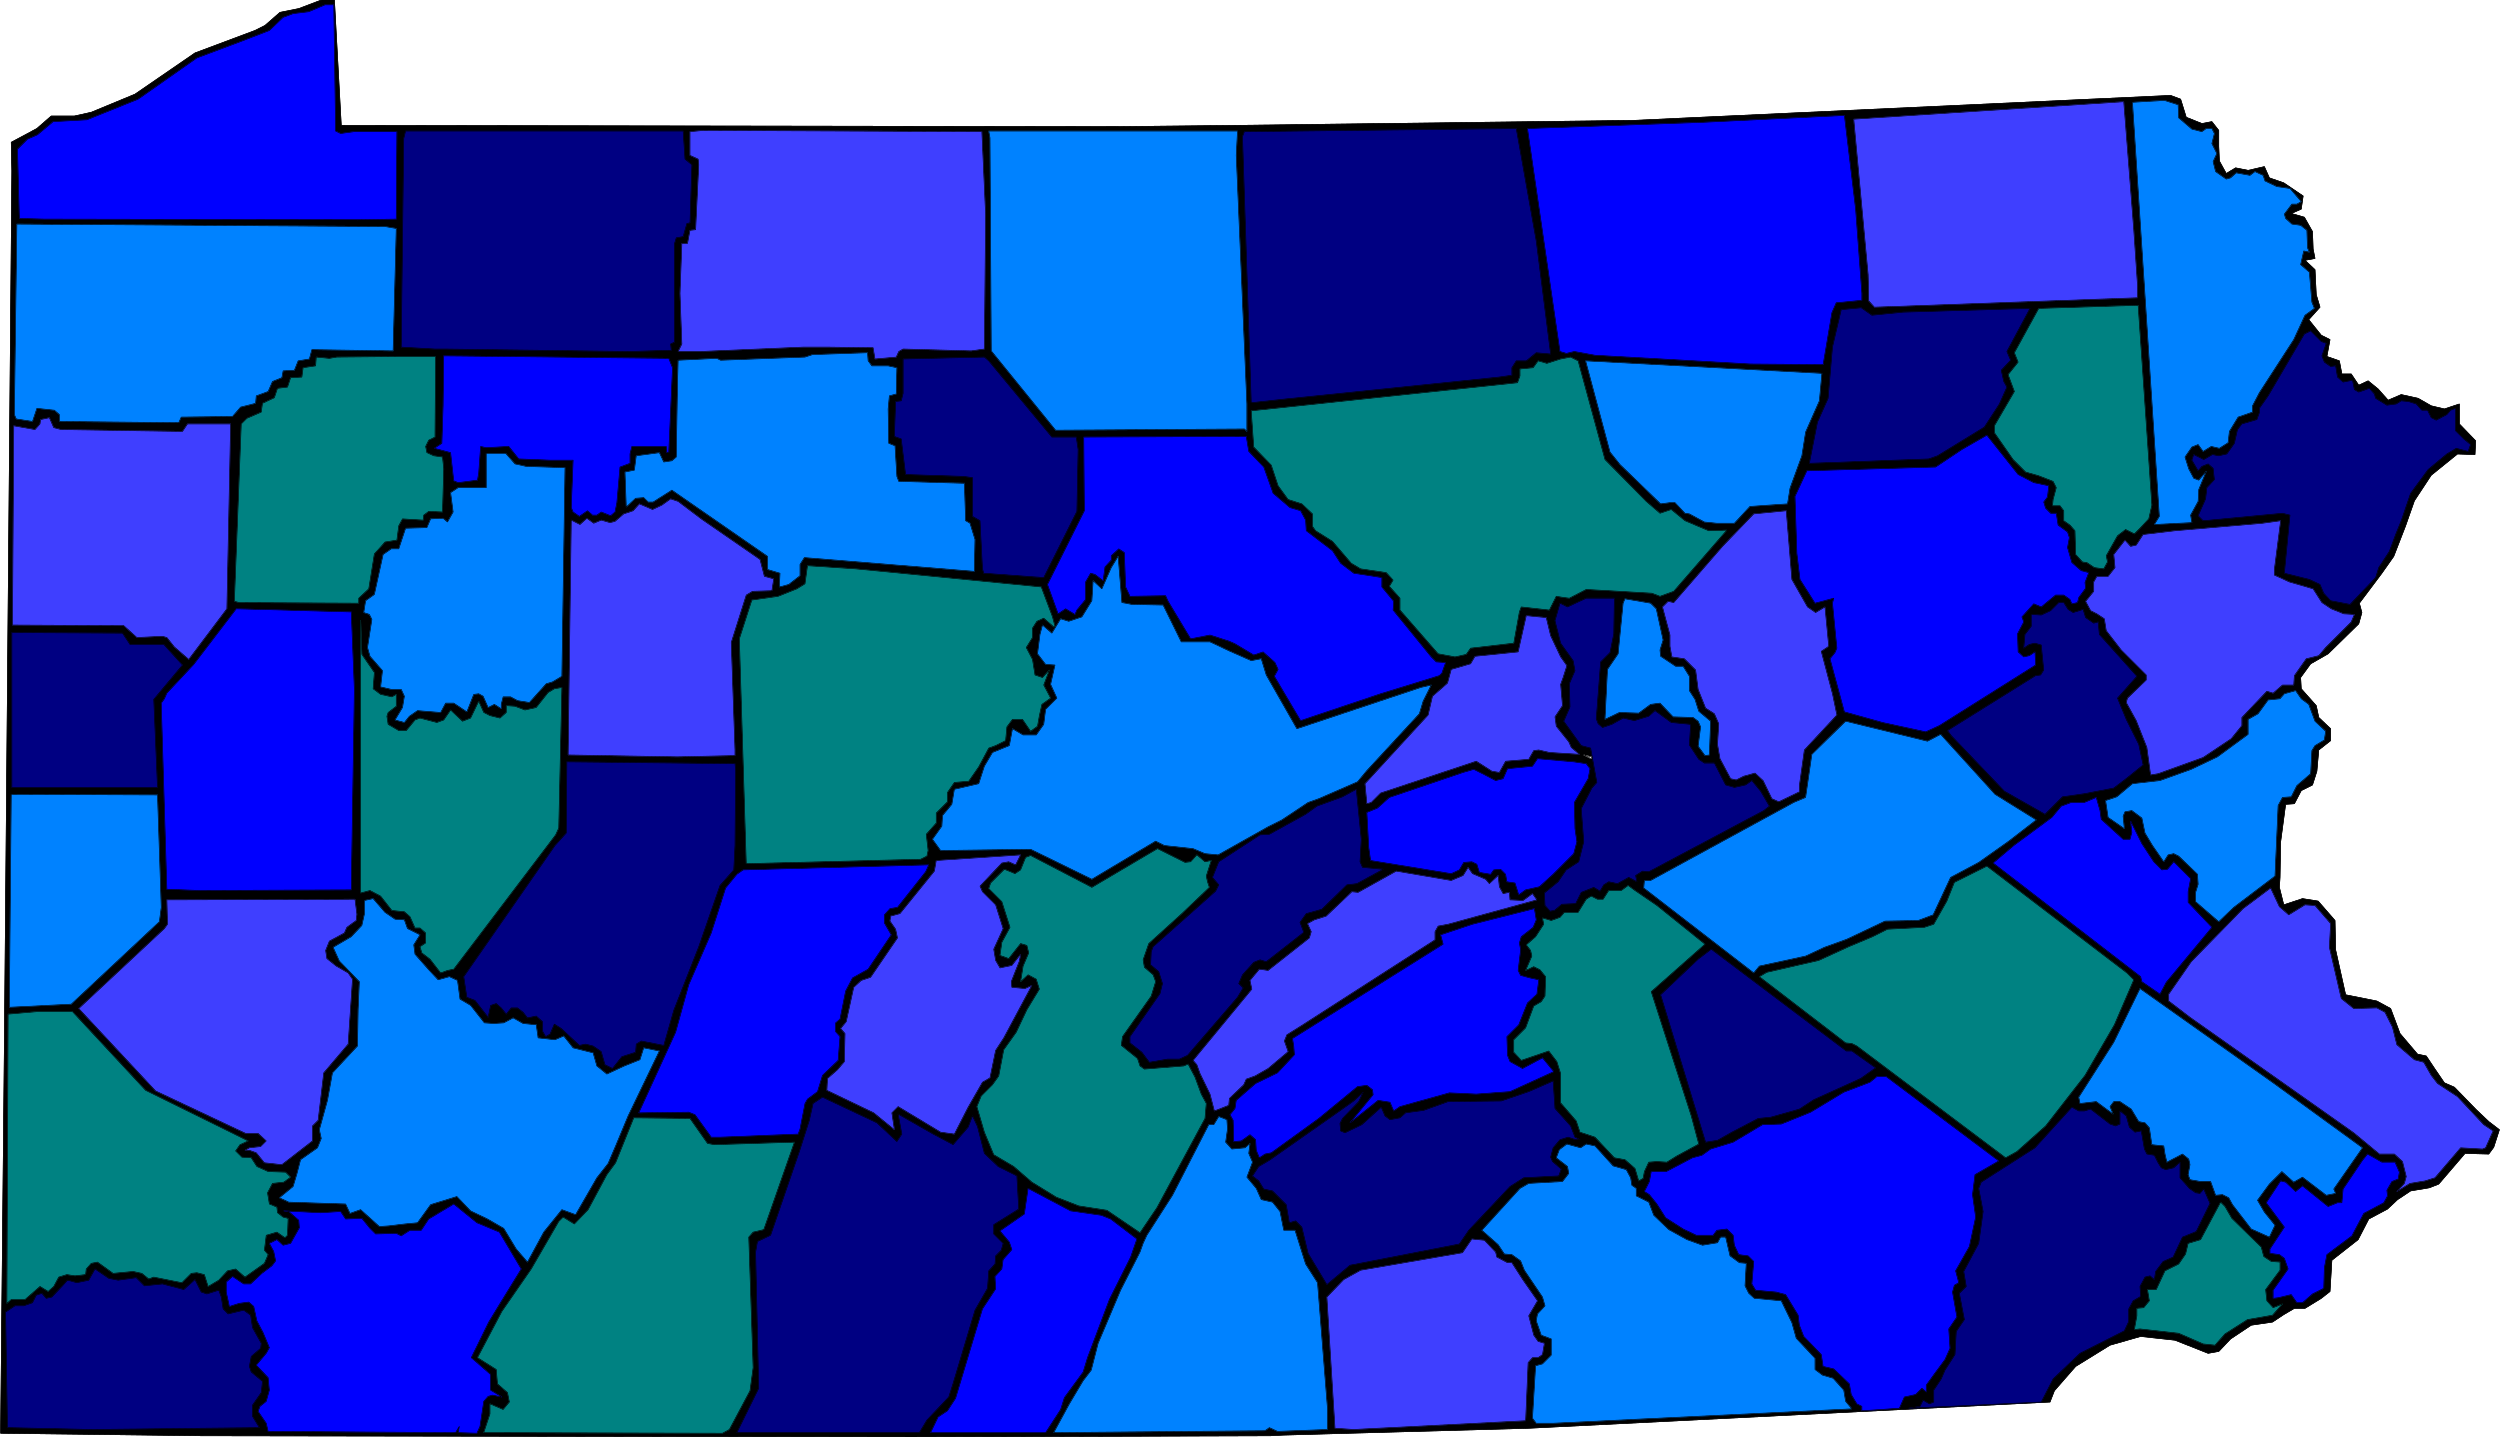 <svg width="3996.021" height="2296.88" viewBox="0 0 2997.016 1722.66" xmlns="http://www.w3.org/2000/svg"><rect x="0" y="0" width="2997.016" height="1722.66" fill="#333333" stroke="none"/><defs><clipPath id="a"><path d="M0 0h2998v1722.66H0Zm0 0"/></clipPath><clipPath id="b"><path d="M0 0h2997v1722.66H0Zm0 0"/></clipPath></defs><g clip-path="url(#a)"><path style="fill:#fff;fill-opacity:1;fill-rule:nonzero;stroke:none" d="M0 1722.66h2997.016V-1.648H0Zm0 0"/></g><g clip-path="url(#b)"><path style="fill:#fff;fill-opacity:1;fill-rule:evenodd;stroke:#fff;stroke-width:.19;stroke-linecap:square;stroke-linejoin:bevel;stroke-miterlimit:10;stroke-opacity:1" d="M.19 0h766.12v441H.19Zm0 0" transform="matrix(3.91 0 0 -3.91 0 1722.66)"/><path style="fill:#000;fill-opacity:1;fill-rule:evenodd;stroke:#000;stroke-width:.19;stroke-linecap:square;stroke-linejoin:bevel;stroke-miterlimit:10;stroke-opacity:1" d="m763.05 86.75-7.28.19-8.05-9.39-2.87-1.14-5.75-.96-4.03-2.68-3.06-2.88-5.75-3.06-3.26-6.32-8.05-6.32-.57-9.57-2.68-2.11-4.99-3.06h-3.25l-3.26-1.92-3.45-2.29-6.52-.96-6.32-4.21-3.64-3.83-3.26-.58-10.16 4.02-10.53 1.15-9.39-2.68-10.54-6.51-6.52-7.47-1.34-3.45-159.82-8.04-75.3-2.1-3.84-.2L279.96 0 61.7.38.19 1.15l1.15 118.72 2.3 268.28-.19 8.81 7.86 4.21 4.4 3.83h7.09l5.18 1.15 13.41 5.55 18.4 12.64 18.39 6.89 3.07 1.54 4.6 4.02 5.75 1.15 8.04 3.06 2.88-.19 2.11-38.68 237.8-.39 36.22.39 122.07 1.53 164.79 7.66 3.07-1.15 1.72-5.55 4.79-1.92 3.07.58 2.11-2.68v-4.98l.19-4.41 2.11-3.83 2.87 1.73 3.84-.77 4.98 1.15 1.53-3.45 4.41-1.53 5.94-4.02-.58-4.02-3.06-1.34 4.02-1.15 2.49-4.41.19-5.36.58-2.87-3.07-.57 3.07-2.88.38-7.66 1.15-3.83-3.45-3.83 3.84-4.78 2.68-1.34-.96-5.17 3.83-1.34.77-4.02h2.87l2.3-3.45 2.88 1.34 3.06-2.49 3.07-3.45 4.02 1.73 5.18-1.15 4.02-2.3 4.03-.96 4.59 1.53v-6.12l4.99-5.17-.2-4.22-5.36.19-8.05-6.51-5.17-7.85-2.69-7.66-3.64-9.38-3.64-5.17-6.9-9.19.77-2.87-.96-3.45-9.39-9.19-5.36-3.07-3.07-4.21.19-3.45 4.6-5.17.77-3.63 3.64-3.45v-3.64l-3.64-2.87-.58-6.51-1.34-4.21-3.45-1.73-2.1-4.02-2.69-.19-1.53-11.49-.19-10.91-.19-3.07 1.34-5.36 5.75 1.91 4.79-.76 5.17-5.94.19-9 3.07-13.78 9.58-1.92 4.22-2.3 2.87-7.66 5.37-6.32 2.68-.57 2.68-4.02 2.88-4.21 3.06-1.34 6.71-6.9 3.83-3.64 3.26-2.49-1.73-5.36zm0 0" transform="matrix(3.91 0 0 -3.91 0 1722.66)"/><path style="fill:none;stroke:#000;stroke-width:.19;stroke-linecap:square;stroke-linejoin:bevel;stroke-miterlimit:10;stroke-opacity:1" d="m763.05 86.75-7.28.19-8.05-9.39-2.87-1.14-5.75-.96-4.03-2.68-3.06-2.88-5.75-3.06-3.26-6.32-8.05-6.32-.57-9.57-2.68-2.11-4.99-3.06h-3.25l-3.26-1.92-3.45-2.29-6.52-.96-6.32-4.21-3.64-3.83-3.26-.58-10.16 4.02-10.53 1.15-9.39-2.68-10.54-6.51-6.52-7.47-1.34-3.45-159.82-8.04-75.3-2.1-3.84-.2L279.96 0 61.7.38.19 1.15l1.15 118.72 2.3 268.28-.19 8.81 7.86 4.21 4.4 3.83h7.09l5.18 1.15 13.41 5.55 18.4 12.64 18.39 6.89 3.07 1.54 4.6 4.02 5.75 1.15 8.04 3.06 2.88-.19 2.11-38.68 237.8-.39 36.22.39 122.07 1.53 164.79 7.66 3.07-1.15 1.72-5.55 4.79-1.92 3.07.58 2.11-2.68v-4.98l.19-4.41 2.11-3.83 2.87 1.73 3.84-.77 4.98 1.15 1.53-3.45 4.41-1.53 5.94-4.02-.58-4.02-3.06-1.34 4.02-1.15 2.49-4.41.19-5.36.58-2.87-3.07-.57 3.07-2.88.38-7.66 1.15-3.83-3.45-3.83 3.84-4.78 2.68-1.34-.96-5.17 3.83-1.34.77-4.02h2.87l2.3-3.45 2.88 1.34 3.06-2.49 3.07-3.45 4.02 1.73 5.18-1.15 4.02-2.3 4.03-.96 4.59 1.53v-6.12l4.99-5.17-.2-4.22-5.36.19-8.05-6.51-5.17-7.85-2.69-7.66-3.64-9.38-3.64-5.17-6.9-9.19.77-2.87-.96-3.45-9.39-9.19-5.36-3.07-3.07-4.21.19-3.45 4.6-5.17.77-3.63 3.64-3.45v-3.64l-3.64-2.87-.58-6.51-1.34-4.21-3.45-1.73-2.1-4.02-2.69-.19-1.53-11.49-.19-10.91-.19-3.07 1.34-5.36 5.75 1.91 4.79-.76 5.17-5.94.19-9 3.07-13.78 9.58-1.92 4.22-2.3 2.87-7.66 5.37-6.32 2.68-.57 2.68-4.02 2.88-4.21 3.06-1.34 6.71-6.9 3.83-3.64 3.26-2.49-1.73-5.36zm0 0" transform="matrix(3.91 0 0 -3.91 0 1722.66)"/></g><path style="fill:#3f3fff;fill-opacity:1;fill-rule:evenodd;stroke:#3f3fff;stroke-width:.19;stroke-linecap:square;stroke-linejoin:bevel;stroke-miterlimit:10;stroke-opacity:1" d="m761.13 88.28-6.7.38-7.86-9.19-3.07-.96-4.59-.76-4.03-2.49 2.3 2.49.58 2.1-1.15 4.6-2.49 2.3h-4.6l-7.86 6.51-50.21 35.42-6.51 4.98v2.11l6.9 9.95 15.9 16.28 8.43 6.32 2.69-5.74 2.87-2.49 4.98 3.06 3.07-.19 4.79-5.55-.38-7.28 3.64-15.7 3.83-3.07 7.09.19 2.49-1.34 2.3-4.59 1.34-5.36 5.37-4.6 2.87-.77 2.3-4.02 1.92-2.49 6.13-4.02 8.05-8.61 2.87-1.92-2.3-5.17zm0 0" transform="matrix(3.91 0 0 -3.91 0 1722.66)"/><path style="fill:none;stroke:#000;stroke-width:.19;stroke-linecap:square;stroke-linejoin:bevel;stroke-miterlimit:10;stroke-opacity:1" d="m761.13 88.28-6.7.38-7.86-9.19-3.07-.96-4.59-.76-4.03-2.49 2.3 2.49.58 2.1-1.15 4.6-2.49 2.3h-4.6l-7.86 6.51-50.21 35.42-6.51 4.98v2.11l6.9 9.95 15.9 16.28 8.43 6.32 2.69-5.74 2.87-2.49 4.98 3.06 3.07-.19 4.79-5.55-.38-7.28 3.64-15.7 3.83-3.07 7.09.19 2.49-1.34 2.3-4.59 1.34-5.36 5.37-4.6 2.87-.77 2.3-4.02 1.92-2.49 6.13-4.02 8.05-8.61 2.87-1.92-2.3-5.17zm0 0" transform="matrix(3.91 0 0 -3.91 0 1722.66)"/><path style="fill:#000082;fill-opacity:1;fill-rule:evenodd;stroke:#000082;stroke-width:.19;stroke-linecap:square;stroke-linejoin:bevel;stroke-miterlimit:10;stroke-opacity:1" d="m756.73 302.17-3.64.96-2.88-1.73-5.75-4.78-5.36-7.28-2.88-8.42-1.72-4.22-1.92-5.17-3.26-4.98-.95-3.06-7.86-8.23-5.94 1.14-2.11 2.3-1.15 2.68-3.26 1.54-7.66 1.91 1.72 17.81-2.3.57-24.33-2.29-1.53 1.53 2.29 5.17.39 3.44 2.3 2.49-.39 3.45-1.53 1.34-1.92-.77-1.14-1.34-1.92 3.26.57 1.72 3.07-1.53 2.68 1.53 1.92-.38 2.49.57 2.3 3.26.96 4.21 1.34 1.73 4.6 1.34.76 2.1v1.34l2.69 3.83 11.11 18.96 1.92.96 3.26-3.26 1.53-.57-1.34-3.83.76-1.92 1.92-1.34 1.53.19.58-3.44 1.72-1.53 2.88.57.57-2.87 1.34-.77 3.26 1.15 1.53-1.72.39-1.34 3.45-2.11 2.87.38 1.53.96 2.11-.19 2.49-.77 1.73-1.91h1.72l1.15-2.3 1.53-.76 3.26 1.72 1.15 1.34 1.53.57v-6.89l2.5-2.49 2.1-1.72zm0 0" transform="matrix(3.91 0 0 -3.91 0 1722.66)"/><path style="fill:none;stroke:#000;stroke-width:.19;stroke-linecap:square;stroke-linejoin:bevel;stroke-miterlimit:10;stroke-opacity:1" d="m756.73 302.17-3.64.96-2.88-1.73-5.75-4.78-5.36-7.28-2.88-8.42-1.72-4.22-1.92-5.17-3.26-4.98-.95-3.06-7.86-8.23-5.94 1.14-2.11 2.3-1.15 2.68-3.26 1.54-7.66 1.91 1.72 17.81-2.3.57-24.33-2.29-1.53 1.53 2.29 5.17.39 3.44 2.3 2.49-.39 3.45-1.53 1.34-1.92-.77-1.14-1.34-1.92 3.26.57 1.72 3.07-1.53 2.68 1.53 1.92-.38 2.49.57 2.3 3.26.96 4.21 1.34 1.73 4.6 1.34.76 2.1v1.34l2.69 3.83 11.11 18.96 1.92.96 3.26-3.26 1.53-.57-1.34-3.83.76-1.92 1.92-1.34 1.53.19.58-3.44 1.72-1.53 2.88.57.57-2.87 1.34-.77 3.26 1.15 1.53-1.72.39-1.34 3.45-2.11 2.87.38 1.53.96 2.11-.19 2.49-.77 1.73-1.91h1.72l1.15-2.3 1.53-.76 3.26 1.72 1.15 1.34 1.53.57v-6.89l2.5-2.49 2.1-1.72zm0 0" transform="matrix(3.91 0 0 -3.91 0 1722.66)"/><path style="fill:#00f;fill-opacity:1;fill-rule:evenodd;stroke:#00f;stroke-width:.19;stroke-linecap:square;stroke-linejoin:bevel;stroke-miterlimit:10;stroke-opacity:1" d="m733.35 78.32-1.53-2.68.19-1.72-1.15-2.11-6.13-3.26-3.65-6.89-7.66-5.74-.77-4.03-.19-6.31-3.45-1.73-3.06-2.68h-1.73l-1.72 2.49-4.03-.96-1.53-.19V45l4.6 6.51-1.15 3.26-1.53 1.15-2.88.38v1.34l4.41 6.7-5.56 7.47 4.41 6.7 1.53-.38 3.07-2.87 2.11 1.72 7.85-6.32 2.88 1.15h1.34l.38 4.21 5.94 8.81 1.54 1.92 4.4-2.49h4.03l1.34-3.07-.38-2.1zm0 0" transform="matrix(3.91 0 0 -3.91 0 1722.66)"/><path style="fill:none;stroke:#000;stroke-width:.19;stroke-linecap:square;stroke-linejoin:bevel;stroke-miterlimit:10;stroke-opacity:1" d="m733.35 78.32-1.53-2.68.19-1.72-1.15-2.11-6.13-3.26-3.65-6.89-7.66-5.74-.77-4.03-.19-6.31-3.45-1.73-3.06-2.68h-1.73l-1.72 2.49-4.03-.96-1.53-.19V45l4.6 6.51-1.15 3.26-1.53 1.15-2.88.38v1.34l4.41 6.7-5.56 7.47 4.41 6.7 1.53-.38 3.07-2.87 2.11 1.72 7.85-6.32 2.88 1.15h1.34l.38 4.21 5.94 8.81 1.54 1.92 4.4-2.49h4.03l1.34-3.07-.38-2.1zm0 0" transform="matrix(3.91 0 0 -3.91 0 1722.66)"/><path style="fill:#0082ff;fill-opacity:1;fill-rule:evenodd;stroke:#0082ff;stroke-width:.19;stroke-linecap:square;stroke-linejoin:bevel;stroke-miterlimit:10;stroke-opacity:1" d="m716.1 74.68-2.87-.57-7.28 5.55-2.69-1.53-3.64 3.25-3.83-3.83-3.64-4.97 2.11-3.64 3.25-4.02-1.72-3.64-5.56 2.49-5.75 7.47-1.15 2.1-1.91.96-2.11-.19-1.53 4.21h-3.07l-3.26.57-.57 1.54.57 3.06-.38 1.72-1.92 1.54-4.79-2.49-.57 2.49-.38 2.49-3.65.38-.76 5.17-1.34 1.53-1.92.38-2.3 3.83-3.45 2.3h-1.91l-1.15-1.53.95-2.3-5.17 3.83-4.98-.57-.39 1.91 10.74 16.85 8.04 16.47 40.82-28.91 27.4-19.92-8.81-12.64zm0 0" transform="matrix(3.91 0 0 -3.91 0 1722.66)"/><path style="fill:none;stroke:#000;stroke-width:.19;stroke-linecap:square;stroke-linejoin:bevel;stroke-miterlimit:10;stroke-opacity:1" d="m716.1 74.68-2.87-.57-7.28 5.55-2.69-1.53-3.64 3.25-3.83-3.83-3.64-4.97 2.11-3.64 3.25-4.02-1.72-3.64-5.56 2.49-5.75 7.47-1.15 2.1-1.91.96-2.11-.19-1.53 4.21h-3.07l-3.26.57-.57 1.54.57 3.06-.38 1.72-1.92 1.54-4.79-2.49-.57 2.49-.38 2.49-3.65.38-.76 5.17-1.34 1.53-1.92.38-2.3 3.83-3.45 2.3h-1.91l-1.15-1.53.95-2.3-5.17 3.83-4.98-.57-.39 1.91 10.74 16.85 8.04 16.47 40.82-28.91 27.4-19.92-8.81-12.64zm0 0" transform="matrix(3.91 0 0 -3.91 0 1722.66)"/><path style="fill:#3f3fff;fill-opacity:1;fill-rule:evenodd;stroke:#3f3fff;stroke-width:.19;stroke-linecap:square;stroke-linejoin:bevel;stroke-miterlimit:10;stroke-opacity:1" d="m713.04 242.04-2.11-2.49-3.83-.95-3.64-5.17-.2-2.88h-3.45l-2.87-2.49-1.92.58-7.66-8.04v-2.49l-3.26-4.02-8.62-5.75-13.8-4.98-2.3-.38-1.15 8.43-3.26 8.23-3.06 5.55.38 1.34 5.75 5.56v1.53l-7.66 7.66-4.6 5.93-.58 3.64-2.3 1.53-1.91.96-1.54 2.87 2.49 3.07v2.87l.96 1.72h3.45l2.11 2.68-.38 4.03 3.44 4.4 1.73-1.92 1.72.39 2.11 3.25 9.77 1.15 26.83 2.3 5.56.77-1.92-14.94v-1.72l4.6-2.11 7.28-2.11 2.69-4.21 2.87-1.91 3.83-1.54 3.26-.19-.96-2.3zm0 0" transform="matrix(3.91 0 0 -3.91 0 1722.66)"/><path style="fill:none;stroke:#000;stroke-width:.19;stroke-linecap:square;stroke-linejoin:bevel;stroke-miterlimit:10;stroke-opacity:1" d="m713.04 242.04-2.11-2.49-3.83-.95-3.64-5.17-.2-2.88h-3.45l-2.87-2.49-1.92.58-7.66-8.04v-2.49l-3.26-4.02-8.62-5.75-13.8-4.98-2.3-.38-1.15 8.43-3.26 8.23-3.06 5.55.38 1.34 5.75 5.56v1.53l-7.66 7.66-4.6 5.93-.58 3.64-2.3 1.53-1.91.96-1.54 2.87 2.49 3.07v2.87l.96 1.72h3.45l2.11 2.68-.38 4.03 3.44 4.4 1.73-1.92 1.72.39 2.11 3.25 9.77 1.15 26.83 2.3 5.56.77-1.92-14.94v-1.72l4.6-2.11 7.28-2.11 2.69-4.21 2.87-1.91 3.83-1.54 3.26-.19-.96-2.3zm0 0" transform="matrix(3.91 0 0 -3.91 0 1722.66)"/><path style="fill:#0082ff;fill-opacity:1;fill-rule:evenodd;stroke:#0082ff;stroke-width:.19;stroke-linecap:square;stroke-linejoin:bevel;stroke-miterlimit:10;stroke-opacity:1" d="m709.78 211.98-.96-1.53-.38-7.09-4.22-3.64-1.72-3.44-2.69-.19-1.34-2.49-.57-12.83-.39-8.81-12.64-9.58-4.6-4.4-7.09 6.13v2.87l.77 2.49-.2 3.06-5.75 5.56-1.53.76-1.72-.38-1.34-2.11-3.45 4.98-2.3 3.83-.96 4.6-3.07 2.29-2.11-.38-.57-1.34.38-3.83-4.98 3.45-.77 5.17 3.45 1.15 4.79 4.02 8.44.96 9.58 3.44 8.05 3.83 9.39 6.9v4.59l3.06 1.73 3.07 4.21 3.64.38 1.34 1.53 3.45.96 1.72-2.49 2.3-1.72 1.92-5.17 3.26-3.07-.39-2.68zm0 0" transform="matrix(3.91 0 0 -3.91 0 1722.66)"/><path style="fill:none;stroke:#000;stroke-width:.19;stroke-linecap:square;stroke-linejoin:bevel;stroke-miterlimit:10;stroke-opacity:1" d="m709.78 211.98-.96-1.53-.38-7.09-4.22-3.64-1.72-3.44-2.69-.19-1.34-2.49-.57-12.83-.39-8.81-12.64-9.58-4.6-4.4-7.09 6.13v2.87l.77 2.49-.2 3.06-5.75 5.56-1.53.76-1.72-.38-1.34-2.11-3.45 4.98-2.3 3.83-.96 4.6-3.07 2.29-2.11-.38-.57-1.34.38-3.83-4.98 3.45-.77 5.17 3.45 1.15 4.79 4.02 8.44.96 9.58 3.44 8.05 3.83 9.39 6.9v4.59l3.06 1.73 3.07 4.21 3.64.38 1.34 1.53 3.45.96 1.72-2.49 2.3-1.72 1.92-5.17 3.26-3.07-.39-2.68zm0 0" transform="matrix(3.91 0 0 -3.91 0 1722.66)"/><path style="fill:#0082ff;fill-opacity:1;fill-rule:evenodd;stroke:#0082ff;stroke-width:.19;stroke-linecap:square;stroke-linejoin:bevel;stroke-miterlimit:10;stroke-opacity:1" d="m706.71 343.92-3.45-7.47-10.54-16.28-2.1-4.02v-1.92l-4.41-1.53-2.68-4.4-.39-3.45-2.68-1.72-2.49.57-2.49-1.53-1.53 2.11-1.92-.77-2.11-3.06 1.15-3.64 1.53-2.87 1.54-.58 2.3 2.68-2.3-5.55-.19-3.64-2.3-4.21.38-2.3-11.5-.57 1.53 2.49-8.24 126.95 9.78.58 4.21-1.34.19-4.02 4.03-3.45 3.06-.77 1.35.96h1.72l.77-1.53-.77-3.07 1.53-3.06-1.15-2.49.77-3.06 3.26-2.3 1.34.38 1.72 1.53 4.22-.76 1.53 1.15 2.49-1.15.58-1.72 3.64-1.73 4.02-.57 3.45-4.02-1.34-.77h-1.53l-2.3-3.06.38-1.34 1.92-1.73 2.68-.38 1.92-1.53.19-5.36.57-1.34-1.72.38-.96-4.21 2.68-2.3.77-9.19.77-1.92zm0 0" transform="matrix(3.91 0 0 -3.91 0 1722.66)"/><path style="fill:none;stroke:#000;stroke-width:.19;stroke-linecap:square;stroke-linejoin:bevel;stroke-miterlimit:10;stroke-opacity:1" d="m706.71 343.92-3.45-7.47-10.54-16.28-2.1-4.02v-1.92l-4.41-1.53-2.68-4.4-.39-3.45-2.68-1.72-2.49.57-2.49-1.53-1.53 2.11-1.92-.77-2.11-3.06 1.15-3.64 1.53-2.87 1.54-.58 2.3 2.68-2.3-5.55-.19-3.64-2.3-4.21.38-2.3-11.5-.57 1.53 2.49-8.24 126.95 9.78.58 4.21-1.34.19-4.02 4.03-3.45 3.06-.77 1.35.96h1.72l.77-1.53-.77-3.07 1.53-3.06-1.15-2.49.77-3.06 3.26-2.3 1.34.38 1.72 1.53 4.22-.76 1.53 1.15 2.49-1.15.58-1.72 3.64-1.73 4.02-.57 3.45-4.02-1.34-.77h-1.53l-2.3-3.06.38-1.34 1.92-1.73 2.68-.38 1.92-1.53.19-5.36.57-1.34-1.72.38-.96-4.21 2.68-2.3.77-9.19.77-1.92zm0 0" transform="matrix(3.91 0 0 -3.91 0 1722.66)"/><path style="fill:#008282;fill-opacity:1;fill-rule:evenodd;stroke:#008282;stroke-width:.19;stroke-linecap:square;stroke-linejoin:bevel;stroke-miterlimit:10;stroke-opacity:1" d="m689.08 36-6.9-4.4-3.06-3.45-3.64.38-7.48 3.26-11.88 1.34-1.72-.19.77 4.21v2.3l2.1.19 1.73 2.11-.58 3.44h2.69l2.68 5.75 4.21 2.1 2.11 3.07.77 3.25 3.83 1.15L680.84 72l1.34-1.34 2.11-3.64 9.01-8.81.77-2.87 2.3-1.53 2.68-.19v-2.49l-4.41-5.94.38-3.44 1.92-2.11 2.87 1.15-3.06-3.45zm0 0" transform="matrix(3.91 0 0 -3.91 0 1722.66)"/><path style="fill:none;stroke:#000;stroke-width:.19;stroke-linecap:square;stroke-linejoin:bevel;stroke-miterlimit:10;stroke-opacity:1" d="m689.08 36-6.9-4.4-3.06-3.45-3.64.38-7.48 3.26-11.88 1.34-1.72-.19.77 4.21v2.3l2.1.19 1.73 2.11-.58 3.44h2.69l2.68 5.75 4.21 2.1 2.11 3.07.77 3.25 3.83 1.15L680.84 72l1.34-1.34 2.11-3.64 9.01-8.81.77-2.87 2.3-1.53 2.68-.19v-2.49l-4.41-5.94.38-3.44 1.92-2.11 2.87 1.15-3.06-3.45zm0 0" transform="matrix(3.91 0 0 -3.91 0 1722.66)"/><path style="fill:#00f;fill-opacity:1;fill-rule:evenodd;stroke:#00f;stroke-width:.19;stroke-linecap:square;stroke-linejoin:bevel;stroke-miterlimit:10;stroke-opacity:1" d="m662.26 135.77-5.56 3.83-.38 1.53-45.23 34.85 6.33 5.36 11.68 8.62 2.88 3.45 3.07 1.14h4.02l3.64 1.54 1.15-4.03.38-2.68 6.71-6.12h2.11l.57 2.1-.38 3.45 3.45-6.89 3.64-5.56 2.49-2.49 1.73.19 1.91 2.3 5.18-5.17-.77-4.02v-3.25l7.28-7.66-13.99-16.85zm0 0" transform="matrix(3.91 0 0 -3.91 0 1722.66)"/><path style="fill:none;stroke:#000;stroke-width:.19;stroke-linecap:square;stroke-linejoin:bevel;stroke-miterlimit:10;stroke-opacity:1" d="m662.26 135.77-5.56 3.83-.38 1.53-45.23 34.85 6.33 5.36 11.68 8.62 2.88 3.45 3.07 1.14h4.02l3.64 1.54 1.15-4.03.38-2.68 6.71-6.12h2.11l.57 2.1-.38 3.45 3.45-6.89 3.64-5.56 2.49-2.49 1.73.19 1.91 2.3 5.18-5.17-.77-4.02v-3.25l7.28-7.66-13.99-16.85zm0 0" transform="matrix(3.91 0 0 -3.91 0 1722.66)"/><path style="fill:#000082;fill-opacity:1;fill-rule:evenodd;stroke:#000082;stroke-width:.19;stroke-linecap:square;stroke-linejoin:bevel;stroke-miterlimit:10;stroke-opacity:1" d="m669.15 61.28-2.87-6.13-3.07-1.34-2.3-3.06-.38-2.49-1.34 1.15-1.53-.39-1.54-2.87.2-3.06-2.3-1.34-1.35-2.49v-3.83l-1.34-2.88-13.6-6.89-8.24-7.85-3.64-7.09-40.63-1.91 3.45.57.96 1.92 1.92-1.15 1.34.57v3.64l2.3 3.45 1.15 2.68 3.06 4.79.39 7.08 2.49 3.64-1.54 8.04 2.11 2.11-.76 4.6 4.59 8.61 1.35 9.77-1.35 7.08.77 1.92 16.48 10.53 11.31 12.45 2.1-1.15h1.73l1.92.57 5.94-4.59 1.72-.58 1.34.58v4.02l1.92-1.53.96-3.45 1.72-1.53 1.92.38.96-5.55.76-1.53 2.3-.39 1.15-2.29.96-1.54 1.34-.57 2.49.57 1.92 1.73v-4.79l2.87-3.26 1.92-1.34 1.34-.19 1.15 1.34 1.92-4.4-4.22-8.62zm0 0" transform="matrix(3.91 0 0 -3.91 0 1722.66)"/><path style="fill:none;stroke:#000;stroke-width:.19;stroke-linecap:square;stroke-linejoin:bevel;stroke-miterlimit:10;stroke-opacity:1" d="m669.15 61.28-2.87-6.13-3.07-1.34-2.3-3.06-.38-2.49-1.34 1.15-1.53-.39-1.54-2.87.2-3.06-2.3-1.34-1.35-2.49v-3.83l-1.34-2.88-13.6-6.89-8.24-7.85-3.64-7.09-40.63-1.91 3.45.57.96 1.92 1.92-1.15 1.34.57v3.64l2.3 3.45 1.15 2.68 3.06 4.79.39 7.08 2.49 3.64-1.54 8.04 2.11 2.11-.76 4.6 4.59 8.61 1.35 9.77-1.35 7.08.77 1.92 16.48 10.53 11.31 12.45 2.1-1.15h1.73l1.92.57 5.94-4.59 1.72-.58 1.34.58v4.02l1.92-1.53.96-3.45 1.72-1.53 1.92.38.96-5.55.76-1.53 2.3-.39 1.15-2.29.96-1.54 1.34-.57 2.49.57 1.92 1.73v-4.79l2.87-3.26 1.92-1.34 1.34-.19 1.15 1.34 1.92-4.4-4.22-8.62zm0 0" transform="matrix(3.91 0 0 -3.91 0 1722.66)"/><path style="fill:#008282;fill-opacity:1;fill-rule:evenodd;stroke:#008282;stroke-width:.19;stroke-linecap:square;stroke-linejoin:bevel;stroke-miterlimit:10;stroke-opacity:1" d="m656.12 278.62-1.72-1.73-2.68 1.34-2.49-1.91-3.45-6.13.38-1.91-1.15-2.11-2.87.38-2.3 1.54-1.35.19-2.1 2.3-.2 7.27-1.53 1.73-1.91 1.34v3.06l-1.15 1.53h-2.3l.19 1.92.96 3.63-.96 1.92-4.41 1.72-4.02 1.15-3.84 3.83-5.74 8.24v2.1l6.13 10.53-1.92 5.17 3.07 3.83-1.15 2.88 7.47 13.59 30.47.96 4.21-61.28-.95-4.21zm0 0" transform="matrix(3.91 0 0 -3.91 0 1722.66)"/><path style="fill:none;stroke:#000;stroke-width:.19;stroke-linecap:square;stroke-linejoin:bevel;stroke-miterlimit:10;stroke-opacity:1" d="m656.12 278.62-1.72-1.73-2.68 1.34-2.49-1.91-3.45-6.13.38-1.91-1.15-2.11-2.87.38-2.3 1.54-1.35.19-2.1 2.3-.2 7.27-1.53 1.73-1.91 1.34v3.06l-1.15 1.53h-2.3l.19 1.92.96 3.63-.96 1.92-4.41 1.72-4.02 1.15-3.84 3.83-5.74 8.24v2.1l6.13 10.53-1.92 5.17 3.07 3.83-1.15 2.88 7.47 13.59 30.47.96 4.21-61.28-.95-4.21zm0 0" transform="matrix(3.91 0 0 -3.91 0 1722.66)"/><path style="fill:#000082;fill-opacity:1;fill-rule:evenodd;stroke:#000082;stroke-width:.19;stroke-linecap:square;stroke-linejoin:bevel;stroke-miterlimit:10;stroke-opacity:1" d="m652.1 202.02-4.02-3.06-9.01-1.73-6.71-.95-5.36-5.36-12.46 7.08-16.29 17.04-1.15 1.54 27.02 16.85 1.54.19.95 1.53-.76 7.66-1.92.57-1.72-.38-1.73-1.15.38 4.21 1.92 2.49v3.64l3.07-.19 2.87 1.34 2.49 2.49h1.54l1.34-2.11 1.53-.95 3.07.95.76-2.49 2.49-1.72 1.35.38.38-3.83 11.5-12.83-5.94-6.7 2.68-6.51 3.83-7.66 1.34-6.32zm0 0" transform="matrix(3.91 0 0 -3.91 0 1722.66)"/><path style="fill:none;stroke:#000;stroke-width:.19;stroke-linecap:square;stroke-linejoin:bevel;stroke-miterlimit:10;stroke-opacity:1" d="m652.1 202.02-4.02-3.06-9.01-1.73-6.71-.95-5.36-5.36-12.46 7.08-16.29 17.04-1.15 1.54 27.02 16.85 1.54.19.95 1.53-.76 7.66-1.92.57-1.72-.38-1.73-1.15.38 4.21 1.92 2.49v3.64l3.07-.19 2.87 1.34 2.49 2.49h1.54l1.34-2.11 1.53-.95 3.07.95.76-2.49 2.49-1.72 1.35.38.38-3.83 11.5-12.83-5.94-6.7 2.68-6.51 3.83-7.66 1.34-6.32zm0 0" transform="matrix(3.91 0 0 -3.91 0 1722.66)"/><path style="fill:#3f3fff;fill-opacity:1;fill-rule:evenodd;stroke:#3f3fff;stroke-width:.19;stroke-linecap:square;stroke-linejoin:bevel;stroke-miterlimit:10;stroke-opacity:1" d="m574.68 346.4-1.72 1.92-.19 8.04-4.41 47.68 82.78 5.36 3.07-39.25 1.15-17.04v-3.83zm0 0" transform="matrix(3.91 0 0 -3.91 0 1722.66)"/><path style="fill:none;stroke:#000;stroke-width:.19;stroke-linecap:square;stroke-linejoin:bevel;stroke-miterlimit:10;stroke-opacity:1" d="m574.68 346.4-1.72 1.92-.19 8.04-4.41 47.68 82.78 5.36 3.07-39.25 1.15-17.04v-3.83zm0 0" transform="matrix(3.91 0 0 -3.91 0 1722.66)"/><path style="fill:#008282;fill-opacity:1;fill-rule:evenodd;stroke:#008282;stroke-width:.19;stroke-linecap:square;stroke-linejoin:bevel;stroke-miterlimit:10;stroke-opacity:1" d="m639.26 110.87-12.07-15.51-8.82-7.85-3.45-1.91-45.6 34.27-1.54.77-1.91.19-26.45 20.3 2.3 1.34 15.91 3.64 9.2 4.21 7.28 3.06 4.6 2.3 11.3.58 2.88.95 4.02 7.09 2.3 5.74 9.97 4.98 42.92-32.74 2.11-2.11-5.94-13.79zm0 0" transform="matrix(3.91 0 0 -3.91 0 1722.66)"/><path style="fill:none;stroke:#000;stroke-width:.19;stroke-linecap:square;stroke-linejoin:bevel;stroke-miterlimit:10;stroke-opacity:1" d="m639.26 110.87-12.07-15.51-8.82-7.85-3.45-1.91-45.6 34.27-1.54.77-1.91.19-26.45 20.3 2.3 1.34 15.91 3.64 9.2 4.21 7.28 3.06 4.6 2.3 11.3.58 2.88.95 4.02 7.09 2.3 5.74 9.97 4.98 42.92-32.74 2.11-2.11-5.94-13.79zm0 0" transform="matrix(3.91 0 0 -3.91 0 1722.66)"/><path style="fill:#00f;fill-opacity:1;fill-rule:evenodd;stroke:#00f;stroke-width:.19;stroke-linecap:square;stroke-linejoin:bevel;stroke-miterlimit:10;stroke-opacity:1" d="m639.45 260.23-2.11-2.87-.38-1.53-1.72-.38-.58 1.34-1.91 1.34h-2.5l-4.4-3.64-2.3.96-3.64-4.02.57-1.54-1.91-3.63.19-5.56 1.72-1.53 1.73.38 1.72 1.15.19-4.02-29.51-18.57-4.21-1.92-13.23 2.87-11.68 3.26-4.41 16.28 1.53 1.91.58 1.34-1.35 13.79.39 1.53-5.75-1.53-4.6 7.28-.96 8.04-.57 17.42 3.64 7.85 39.47 1.15 8.05 5.37 7.67 4.4 9.58-12.06 4.79-2.49 4.6-.96-.39-3.45-1.15-1.53.58-1.91 1.53-1.54h1.73l.57-3.63 2.88-2.11.57-1.72-.57-3.07 1.34-4.59 2.87-2.49 2.3-.58-1.15-3.06zm0 0" transform="matrix(3.91 0 0 -3.91 0 1722.66)"/><path style="fill:none;stroke:#000;stroke-width:.19;stroke-linecap:square;stroke-linejoin:bevel;stroke-miterlimit:10;stroke-opacity:1" d="m639.45 260.23-2.11-2.87-.38-1.53-1.72-.38-.58 1.34-1.91 1.34h-2.5l-4.4-3.64-2.3.96-3.64-4.02.57-1.54-1.91-3.63.19-5.56 1.72-1.53 1.73.38 1.72 1.15.19-4.02-29.51-18.57-4.21-1.92-13.23 2.87-11.68 3.26-4.41 16.28 1.53 1.91.58 1.34-1.35 13.79.39 1.53-5.75-1.53-4.6 7.28-.96 8.04-.57 17.42 3.64 7.85 39.47 1.15 8.05 5.37 7.67 4.4 9.58-12.06 4.79-2.49 4.6-.96-.39-3.45-1.15-1.53.58-1.91 1.53-1.54h1.73l.57-3.63 2.88-2.11.57-1.72-.57-3.07 1.34-4.59 2.87-2.49 2.3-.58-1.15-3.06zm0 0" transform="matrix(3.91 0 0 -3.91 0 1722.66)"/><path style="fill:#0082ff;fill-opacity:1;fill-rule:evenodd;stroke:#0082ff;stroke-width:.19;stroke-linecap:square;stroke-linejoin:bevel;stroke-miterlimit:10;stroke-opacity:1" d="m606.68 176.17-8.62-4.59-5.36-11.49-4.6-1.73-10.16-.19-11.69-5.55-6.9-2.49-5.75-2.68-14.18-3.07-1.72-2.1-33.73 26.04.2 2.3h1.91l43.88 23.93 3.64 1.54 1.92 13.21 10.35 10.15 25.1-6.13 4.03 2.11 16.67-18.39 12.64-7.85-8.43-6.51zm0 0" transform="matrix(3.91 0 0 -3.91 0 1722.66)"/><path style="fill:none;stroke:#000;stroke-width:.19;stroke-linecap:square;stroke-linejoin:bevel;stroke-miterlimit:10;stroke-opacity:1" d="m606.68 176.17-8.62-4.59-5.36-11.49-4.6-1.73-10.16-.19-11.69-5.55-6.9-2.49-5.75-2.68-14.18-3.07-1.72-2.1-33.73 26.04.2 2.3h1.91l43.88 23.93 3.64 1.54 1.92 13.21 10.35 10.15 25.1-6.13 4.03 2.11 16.67-18.39 12.64-7.85-8.43-6.51zm0 0" transform="matrix(3.91 0 0 -3.91 0 1722.66)"/><path style="fill:#000082;fill-opacity:1;fill-rule:evenodd;stroke:#000082;stroke-width:.19;stroke-linecap:square;stroke-linejoin:bevel;stroke-miterlimit:10;stroke-opacity:1" d="m616.46 330.13-2.88-3.07.77-3.44.96-1.73-2.3-5.17-4.6-7.08-14.37-8.81-2.69-.96-36.6-1.34 2.5 12.64 3.25 7.28 1.34 15.7 2.69 11.49 6.13.57 3.26-2.29 9.58.95 38.9 1.15-7.09-13.21zm0 0" transform="matrix(3.91 0 0 -3.91 0 1722.66)"/><path style="fill:none;stroke:#000;stroke-width:.19;stroke-linecap:square;stroke-linejoin:bevel;stroke-miterlimit:10;stroke-opacity:1" d="m616.46 330.13-2.88-3.07.77-3.44.96-1.73-2.3-5.17-4.6-7.08-14.37-8.81-2.69-.96-36.6-1.34 2.5 12.64 3.25 7.28 1.34 15.7 2.69 11.49 6.13.57 3.26-2.29 9.58.95 38.9 1.15-7.09-13.21zm0 0" transform="matrix(3.91 0 0 -3.91 0 1722.66)"/><path style="fill:#00f;fill-opacity:1;fill-rule:evenodd;stroke:#00f;stroke-width:.19;stroke-linecap:square;stroke-linejoin:bevel;stroke-miterlimit:10;stroke-opacity:1" d="m604.77 74.3.96-6.89-1.92-9-4.22-7.47.96-3.64-1.34-.77-.57-2.1 1.34-7.66-2.49-3.64.38-5.94-1.53-3.44-3.26-4.41-2.49-3.44v-2.11l-1.34 1.15-1.92-1.92-3.45-.76-1.53-3.45-11.5-.77v1.34l-1.53.77-1.73 2.87-.57 3.26-4.79 4.59-3.26.77-.57 3.64-5.37 5.55-1.34 3.45-.38 3.06-3.84 6.32-2.87.77-6.33.57-1.15 1.92.58 6.89-1.72 1.72-2.88.39-1.34 2.87-.38 3.06-1.92 1.92-3.07-.39-1.15-1.53h-5.17l-4.02 1.92-5.37 3.44-2.68 4.22-2.3 2.87-1.53.96 1.53 3.06.57 3.06h4.6l8.05 4.22 2.87.76 2.69 1.92 6.9 2.1 9 5.37 5.75.19 9.01 3.64 10.15 6.12 8.05 3.07 2.11 1.72h2.87l34.5-25.85-7.29-4.21zm0 0" transform="matrix(3.91 0 0 -3.91 0 1722.66)"/><path style="fill:none;stroke:#000;stroke-width:.19;stroke-linecap:square;stroke-linejoin:bevel;stroke-miterlimit:10;stroke-opacity:1" d="m604.77 74.3.96-6.89-1.92-9-4.22-7.47.96-3.64-1.34-.77-.57-2.1 1.34-7.66-2.49-3.64.38-5.94-1.53-3.44-3.26-4.41-2.49-3.44v-2.11l-1.34 1.15-1.92-1.92-3.45-.76-1.53-3.45-11.5-.77v1.34l-1.53.77-1.73 2.87-.57 3.26-4.79 4.59-3.26.77-.57 3.64-5.37 5.55-1.34 3.45-.38 3.06-3.84 6.32-2.87.77-6.33.57-1.15 1.92.58 6.89-1.72 1.72-2.88.39-1.34 2.87-.38 3.06-1.92 1.92-3.07-.39-1.15-1.53h-5.17l-4.02 1.92-5.37 3.44-2.68 4.22-2.3 2.87-1.53.96 1.53 3.06.57 3.06h4.6l8.05 4.22 2.87.76 2.69 1.92 6.9 2.1 9 5.37 5.75.19 9.01 3.64 10.15 6.12 8.05 3.07 2.11 1.72h2.87l34.5-25.85-7.29-4.21zm0 0" transform="matrix(3.91 0 0 -3.91 0 1722.66)"/><path style="fill:#000082;fill-opacity:1;fill-rule:evenodd;stroke:#000082;stroke-width:.19;stroke-linecap:square;stroke-linejoin:bevel;stroke-miterlimit:10;stroke-opacity:1" d="m556.1 103.41-4.41-2.88-8.82-2.49-3.83-.38-8.05-4.21-4.4-2.49-3.65-.58-13.79 45.2 11.5 10.91 4.02 3.06 41.39-31.21h1.72l7.29-5.17-4.6-3.25zm0 0" transform="matrix(3.91 0 0 -3.91 0 1722.66)"/><path style="fill:none;stroke:#000;stroke-width:.19;stroke-linecap:square;stroke-linejoin:bevel;stroke-miterlimit:10;stroke-opacity:1" d="m556.1 103.41-4.41-2.88-8.82-2.49-3.83-.38-8.05-4.21-4.4-2.49-3.65-.58-13.79 45.2 11.5 10.91 4.02 3.06 41.39-31.21h1.72l7.29-5.17-4.6-3.25zm0 0" transform="matrix(3.91 0 0 -3.91 0 1722.66)"/><path style="fill:#00f;fill-opacity:1;fill-rule:evenodd;stroke:#00f;stroke-width:.19;stroke-linecap:square;stroke-linejoin:bevel;stroke-miterlimit:10;stroke-opacity:1" d="m562.99 347.75-1.34-3.07-2.68-15.89-22.42.19-47.52 2.68-6.33 1.15-2.49-.58-1.91.58-9.97 68.36 54.04 1.92 43.12 2.1 3.44-28.72 1.92-25.85v-2.11zm0 0" transform="matrix(3.91 0 0 -3.91 0 1722.66)"/><path style="fill:none;stroke:#000;stroke-width:.19;stroke-linecap:square;stroke-linejoin:bevel;stroke-miterlimit:10;stroke-opacity:1" d="m562.99 347.75-1.34-3.07-2.68-15.89-22.42.19-47.52 2.68-6.33 1.15-2.49-.58-1.91.58-9.97 68.36 54.04 1.92 43.12 2.1 3.44-28.72 1.92-25.85v-2.11zm0 0" transform="matrix(3.91 0 0 -3.91 0 1722.66)"/><path style="fill:#0082ff;fill-opacity:1;fill-rule:evenodd;stroke:#0082ff;stroke-width:.19;stroke-linecap:square;stroke-linejoin:bevel;stroke-miterlimit:10;stroke-opacity:1" d="M476.19 4.21h-5.18l-1.15 1.54.96 16.08 2.11.58 2.68 2.68v4.98l-3.06 1.14-1.54 4.41.39 2.1 2.3 2.49-.77 2.69-5.56 8.23-1.15 2.87-2.68 1.92-2.3.19-1.91 2.87-4.99 4.4 11.69 12.83 2.68 1.54 10.35.57 1.92 2.49-.38 2.11-3.45 2.68.95 2.49 2.3 1.72 4.22-1.15 1.72 1.15 2.69-.57 5.55-6.13 4.03-1.15 1.34-2.49.38-2.3 1.34-.96v-2.29l3.84-1.92 1.53-4.02 4.6-4.4 5.56-3.07 4.79-1.72 4.6.76.95 1.73h1.54l1.34-5.75 2.87-2.1 2.11-.19-.38-6.9 1.15-2.3 1.72-1.53 8.24-.76 3.26-6.71 1.34-4.78 5.75-6.13v-3.45l2.3-1.72 3.26-.96 3.25-3.64.58-3.44 1.91-2.3zm0 0" transform="matrix(3.91 0 0 -3.91 0 1722.66)"/><path style="fill:none;stroke:#000;stroke-width:.19;stroke-linecap:square;stroke-linejoin:bevel;stroke-miterlimit:10;stroke-opacity:1" d="M476.19 4.21h-5.18l-1.15 1.54.96 16.08 2.11.58 2.68 2.68v4.98l-3.06 1.14-1.54 4.41.39 2.1 2.3 2.49-.77 2.69-5.56 8.23-1.15 2.87-2.68 1.92-2.3.19-1.91 2.87-4.99 4.4 11.69 12.83 2.68 1.54 10.35.57 1.92 2.49-.38 2.11-3.45 2.68.95 2.49 2.3 1.72 4.22-1.15 1.72 1.15 2.69-.57 5.55-6.13 4.03-1.15 1.34-2.49.38-2.3 1.34-.96v-2.29l3.84-1.92 1.53-4.02 4.6-4.4 5.56-3.07 4.79-1.72 4.6.76.95 1.73h1.54l1.34-5.75 2.87-2.1 2.11-.19-.38-6.9 1.15-2.3 1.72-1.53 8.24-.76 3.26-6.71 1.34-4.78 5.75-6.13v-3.45l2.3-1.72 3.26-.96 3.25-3.64.58-3.44 1.91-2.3zm0 0" transform="matrix(3.91 0 0 -3.91 0 1722.66)"/><path style="fill:#3f3fff;fill-opacity:1;fill-rule:evenodd;stroke:#3f3fff;stroke-width:.19;stroke-linecap:square;stroke-linejoin:bevel;stroke-miterlimit:10;stroke-opacity:1" d="M551.69 199.72v-1.91l-6.33-3.06-2.1.95-2.69 5.56-2.49 2.29-3.45-.95-2.3-1.15-1.72.38-3.26 6.13-.76 4.4.38 6.32-1.34 3.07-2.69 1.72-2.29 5.74-.77 5.94-3.45 3.45-3.83.57-.58 3.26v3.44l-2.3 8.62 1.73 1.72 1.72-.38 14.95 17.23 9.58 9.96 9.96.96 1.73-21.06 4.79-8.43 2.49-1.72 2.87 1.72 1.15-12.06-2.29-1.54 3.44-13.02 1.35-6.51-9.97-10.72zm0 0" transform="matrix(3.91 0 0 -3.91 0 1722.66)"/><path style="fill:none;stroke:#000;stroke-width:.19;stroke-linecap:square;stroke-linejoin:bevel;stroke-miterlimit:10;stroke-opacity:1" d="M551.69 199.72v-1.91l-6.33-3.06-2.1.95-2.69 5.56-2.49 2.29-3.45-.95-2.3-1.15-1.72.38-3.26 6.13-.76 4.4.38 6.32-1.34 3.07-2.69 1.72-2.29 5.74-.77 5.94-3.45 3.45-3.83.57-.58 3.26v3.44l-2.3 8.62 1.73 1.72 1.72-.38 14.95 17.23 9.58 9.96 9.96.96 1.73-21.06 4.79-8.43 2.49-1.72 2.87 1.72 1.15-12.06-2.29-1.54 3.44-13.02 1.35-6.51-9.97-10.72zm0 0" transform="matrix(3.91 0 0 -3.91 0 1722.66)"/><path style="fill:#0082ff;fill-opacity:1;fill-rule:evenodd;stroke:#0082ff;stroke-width:.19;stroke-linecap:square;stroke-linejoin:bevel;stroke-miterlimit:10;stroke-opacity:1" d="m553.6 308.11-1.15-7.28-3.64-9.96-.76-4.78-11.5-.77-4.79-5.17h-5.37l-3.83.38-4.6 2.49-1.34.19-3.07 3.26h-1.53l-2.87-.38-12.46 12.06-3.06 3.83-7.48 27.96 72.44-3.83-.77-8.43zm0 0" transform="matrix(3.91 0 0 -3.91 0 1722.66)"/><path style="fill:none;stroke:#000;stroke-width:.19;stroke-linecap:square;stroke-linejoin:bevel;stroke-miterlimit:10;stroke-opacity:1" d="m553.6 308.11-1.15-7.28-3.64-9.96-.76-4.78-11.5-.77-4.79-5.17h-5.37l-3.83.38-4.6 2.49-1.34.19-3.07 3.26h-1.53l-2.87-.38-12.46 12.06-3.06 3.83-7.48 27.96 72.44-3.83-.77-8.43zm0 0" transform="matrix(3.91 0 0 -3.91 0 1722.66)"/><path style="fill:#000082;fill-opacity:1;fill-rule:evenodd;stroke:#000082;stroke-width:.19;stroke-linecap:square;stroke-linejoin:bevel;stroke-miterlimit:10;stroke-opacity:1" d="m505.51 173.3-1.92.19-2.11-1.34.39-1.92-2.5 1.35-3.44-1.92-2.69.57-1.53-.95-1.15-1.92-1.92 1.15-3.83-1.53-1.72-3.45-4.22-.19-2.3-1.91-1.34-.19-1.53 1.72-.19 3.83 4.21 3.44 2.49 3.64 3.83 2.49 1.54 6.13-.77 10.15 3.26 6.32 1.53 1.72-1.91 10.53-2.88.77-1.92 2.68-3.44 4.79 1.91 4.4-.19 7.09 1.72 4.02-.57 3.06-3.83 5.36-1.73 6.9 1.54 5.36 2.3-1.15 5.74 2.68h8.63l-.19-10.91-1.15-5.75-2.88-2.87-1.34-17.43.58-1.53 1.34-1.15 2.87.96 3.45 1.92 3.45-.77 4.41 1.34 1.91 1.72 4.99-3.64 5.94-.57-.39-6.32 2.88-4.4 1.72-1.15h3.07l3.45-6.7 2.68-.77 3.45.77 1.91 1.34 2.69-3.26 2.68-4.59-1.72-1.35zm0 0" transform="matrix(3.91 0 0 -3.91 0 1722.66)"/><path style="fill:none;stroke:#000;stroke-width:.19;stroke-linecap:square;stroke-linejoin:bevel;stroke-miterlimit:10;stroke-opacity:1" d="m505.51 173.3-1.92.19-2.11-1.34.39-1.92-2.5 1.35-3.44-1.92-2.69.57-1.53-.95-1.15-1.92-1.92 1.15-3.83-1.53-1.72-3.45-4.22-.19-2.3-1.91-1.34-.19-1.53 1.72-.19 3.83 4.21 3.44 2.49 3.64 3.83 2.49 1.54 6.13-.77 10.15 3.26 6.32 1.53 1.72-1.91 10.53-2.88.77-1.92 2.68-3.44 4.79 1.91 4.4-.19 7.09 1.72 4.02-.57 3.06-3.83 5.36-1.73 6.9 1.54 5.36 2.3-1.15 5.74 2.68h8.63l-.19-10.91-1.15-5.75-2.88-2.87-1.34-17.43.58-1.53 1.34-1.15 2.87.96 3.45 1.92 3.45-.77 4.41 1.34 1.91 1.72 4.99-3.64 5.94-.57-.39-6.32 2.88-4.4 1.72-1.15h3.07l3.45-6.7 2.68-.77 3.45.77 1.91 1.34 2.69-3.26 2.68-4.59-1.72-1.35zm0 0" transform="matrix(3.91 0 0 -3.91 0 1722.66)"/><path style="fill:#000082;fill-opacity:1;fill-rule:evenodd;stroke:#000082;stroke-width:.19;stroke-linecap:square;stroke-linejoin:bevel;stroke-miterlimit:10;stroke-opacity:1" d="m383.63 317.11-2.68 81.57.58 1.53 83.35.96 6.13-34.47 4.41-34.66-4.41.39-3.06-2.49h-3.07l-1.34-2.11v-2.3l-4.02-.57-65.35-6.7Zm0 0" transform="matrix(3.91 0 0 -3.91 0 1722.66)"/><path style="fill:none;stroke:#000;stroke-width:.19;stroke-linecap:square;stroke-linejoin:bevel;stroke-miterlimit:10;stroke-opacity:1" d="m383.63 317.11-2.68 81.57.58 1.53 83.35.96 6.13-34.47 4.41-34.66-4.41.39-3.06-2.49h-3.07l-1.34-2.11v-2.3l-4.02-.57-65.35-6.7Zm0 0" transform="matrix(3.91 0 0 -3.91 0 1722.66)"/><path style="fill:#008282;fill-opacity:1;fill-rule:evenodd;stroke:#008282;stroke-width:.19;stroke-linecap:square;stroke-linejoin:bevel;stroke-miterlimit:10;stroke-opacity:1" d="m383.63 314.62 81.64 8.61.76 2.11v2.11l4.03.38 1.53 2.11 2.68-.77 4.22 1.34 3.06.58 2.3-1.15 8.24-30.26 12.65-12.83 4.22-3.64 3.45 1.15 4.21-3.44 3.64-1.54 3.64-1.53 5.56.19-16.29-18.76-4.21-1.53-2.5.95-13.22.77-6.9.38-5.17-2.68-1.53.19-2.49.39-2.11-4.22-8.62.96-.58-1.53-1.72-9.58-13.23-1.53-1.34-1.91-3.45-.77-5.17.96-11.69 13.4v3.64l-3.26 3.64 1.15 1.91-2.11 2.3-7.85 1.15-2.88 1.72-5.75 6.71-5.17 3.25-.96 1.34v3.83l-3.26 3.07-4.21 1.34-3.07 4.21-2.1 6.32-5.37 5.55zm0 0" transform="matrix(3.91 0 0 -3.91 0 1722.66)"/><path style="fill:none;stroke:#000;stroke-width:.19;stroke-linecap:square;stroke-linejoin:bevel;stroke-miterlimit:10;stroke-opacity:1" d="m383.63 314.62 81.64 8.61.76 2.11v2.11l4.03.38 1.53 2.11 2.68-.77 4.22 1.34 3.06.58 2.3-1.15 8.24-30.26 12.65-12.83 4.22-3.64 3.45 1.15 4.21-3.44 3.64-1.54 3.64-1.53 5.56.19-16.29-18.76-4.21-1.53-2.5.95-13.22.77-6.9.38-5.17-2.68-1.53.19-2.49.39-2.11-4.22-8.62.96-.58-1.53-1.72-9.58-13.23-1.53-1.34-1.91-3.45-.77-5.17.96-11.69 13.4v3.64l-3.26 3.64 1.15 1.91-2.11 2.3-7.85 1.15-2.88 1.72-5.75 6.71-5.17 3.25-.96 1.34v3.83l-3.26 3.07-4.21 1.34-3.07 4.21-2.1 6.32-5.37 5.55zm0 0" transform="matrix(3.91 0 0 -3.91 0 1722.66)"/><path style="fill:#0082ff;fill-opacity:1;fill-rule:evenodd;stroke:#0082ff;stroke-width:.19;stroke-linecap:square;stroke-linejoin:bevel;stroke-miterlimit:10;stroke-opacity:1" d="m522.75 208.92-2.1 2.87.76 5.93-.76 1.73-1.54 1.15-6.13.19-4.02 4.21-2.88-.38-3.64-2.68-5.94.19-4.41-2.11.77 15.32 3.26 4.79 1.53 15.51.57 1.34 7.86-1.34 1.73-1.72 2.1-9.58-.95-3.06.19-1.92 4.6-3.06h2.3l1.91-3.07v-4.4l1.73-2.68 1.15-3.64 3.64-3.06-.39-10.34zm0 0" transform="matrix(3.91 0 0 -3.91 0 1722.66)"/><path style="fill:none;stroke:#000;stroke-width:.19;stroke-linecap:square;stroke-linejoin:bevel;stroke-miterlimit:10;stroke-opacity:1" d="m522.75 208.92-2.1 2.87.76 5.93-.76 1.73-1.54 1.15-6.13.19-4.02 4.21-2.88-.38-3.64-2.68-5.94.19-4.41-2.11.77 15.32 3.26 4.79 1.53 15.51.57 1.34 7.86-1.34 1.73-1.72 2.1-9.58-.95-3.06.19-1.92 4.6-3.06h2.3l1.91-3.07v-4.4l1.73-2.68 1.15-3.64 3.64-3.06-.39-10.34zm0 0" transform="matrix(3.91 0 0 -3.91 0 1722.66)"/><path style="fill:#008282;fill-opacity:1;fill-rule:evenodd;stroke:#008282;stroke-width:.19;stroke-linecap:square;stroke-linejoin:bevel;stroke-miterlimit:10;stroke-opacity:1" d="m518.54 98.43 2.3-8.62-6.71-3.64-3.07-1.91-3.06.19-2.49-.19-1.34-2.88-.39-2.1-1.34-.77-1.15 3.83-3.07 2.68-3.25.58-5.94 6.32-4.6 1.53-1.15 3.44-4.79 5.56v9l-1.15 3.64-2.49 3.25-8.43-2.87-2.3 2.49v3.83l3.64 3.64 2.49 6.7 2.3 1.34 1.15 1.72.19 5.94-1.73 2.11-1.91.95-2.49-1.15 1.91 4.41-.38 1.72-1.34 1.72 2.87 2.49 2.49 3.83-.38 1.92 2.68-.77 2.69.96 1.34 1.53h4.21l2.49 4.02 1.54.96 1.91-.96h1.73l1.72 2.68h3.84l2.1 1.54 2.11-1.54 6.71-4.59 14.75-11.87-16.48-14.56zm0 0" transform="matrix(3.91 0 0 -3.91 0 1722.66)"/><path style="fill:none;stroke:#000;stroke-width:.19;stroke-linecap:square;stroke-linejoin:bevel;stroke-miterlimit:10;stroke-opacity:1" d="m518.54 98.43 2.3-8.62-6.71-3.64-3.07-1.91-3.06.19-2.49-.19-1.34-2.88-.39-2.1-1.34-.77-1.15 3.83-3.07 2.68-3.25.58-5.94 6.32-4.6 1.53-1.15 3.44-4.79 5.56v9l-1.15 3.64-2.49 3.25-8.43-2.87-2.3 2.49v3.83l3.64 3.64 2.49 6.7 2.3 1.34 1.15 1.72.19 5.94-1.73 2.11-1.91.95-2.49-1.15 1.91 4.41-.38 1.72-1.34 1.72 2.87 2.49 2.49 3.83-.38 1.92 2.68-.77 2.69.96 1.34 1.53h4.21l2.49 4.02 1.54.96 1.91-.96h1.73l1.72 2.68h3.84l2.1 1.54 2.11-1.54 6.71-4.59 14.75-11.87-16.48-14.56zm0 0" transform="matrix(3.91 0 0 -3.91 0 1722.66)"/><path style="fill:#fff;fill-opacity:1;fill-rule:evenodd;stroke:#fff;stroke-width:.19;stroke-linecap:square;stroke-linejoin:bevel;stroke-miterlimit:10;stroke-opacity:1" d="m485.58 209.11 2.3-.58v-.57zm0 0" transform="matrix(3.91 0 0 -3.91 0 1722.66)"/><path style="fill:none;stroke:#000;stroke-width:.19;stroke-linecap:square;stroke-linejoin:bevel;stroke-miterlimit:10;stroke-opacity:1" d="m485.58 209.11 2.3-.58v-.57zm0 0" transform="matrix(3.91 0 0 -3.91 0 1722.66)"/><path style="fill:#00f;fill-opacity:1;fill-rule:evenodd;stroke:#00f;stroke-width:.19;stroke-linecap:square;stroke-linejoin:bevel;stroke-miterlimit:10;stroke-opacity:1" d="m482.7 194.55.19-8.04.58-4.02-.96-3.64-6.32-6.32-4.22-3.83-4.21-.95-2.11-1.54-1.15 3.64-2.49.38-.39 2.3-1.53 1.53-2.11-.19-.95-1.34-3.45.58-.77 2.49-1.53.76-2.49-.19-1.35-2.3-2.49-1.15-24.72 4.03-.57 4.02-.58 10.72 3.26 1.34 3.64 3.26 22.61 7.66 3.26.95 2.68-1.34 4.03-2.1 2.3.57 1.34 3.06 7.66.77 1.54 2.3 11.11-.96 3.83-.57 1.15-1.54-.57-3.06zm0 0" transform="matrix(3.91 0 0 -3.91 0 1722.66)"/><path style="fill:none;stroke:#000;stroke-width:.19;stroke-linecap:square;stroke-linejoin:bevel;stroke-miterlimit:10;stroke-opacity:1" d="m482.7 194.55.19-8.04.58-4.02-.96-3.64-6.32-6.32-4.22-3.83-4.21-.95-2.11-1.54-1.15 3.64-2.49.38-.39 2.3-1.53 1.53-2.11-.19-.95-1.34-3.45.58-.77 2.49-1.53.76-2.49-.19-1.35-2.3-2.49-1.15-24.72 4.03-.57 4.02-.58 10.72 3.26 1.34 3.64 3.26 22.61 7.66 3.26.95 2.68-1.34 4.03-2.1 2.3.57 1.34 3.06 7.66.77 1.54 2.3 11.11-.96 3.83-.57 1.15-1.54-.57-3.06zm0 0" transform="matrix(3.91 0 0 -3.91 0 1722.66)"/><path style="fill:#3f3fff;fill-opacity:1;fill-rule:evenodd;stroke:#3f3fff;stroke-width:.19;stroke-linecap:square;stroke-linejoin:bevel;stroke-miterlimit:10;stroke-opacity:1" d="m471.78 210.64-1.53-.19-1.54-2.68-7.09-.58-1.91-3.44-2.3.38-4.79 3.06-29.32-9.76-2.87-2.88-1.35-.38-.57 6.13 19.35 21.06 1.34 5.75 4.6 4.02 1.15 4.21 5.94 1.72 1.34 2.3 13.23 1.34 2.49 11.11 6.13-.58 1.34-5.55 3.07-6.51 1.91-2.68-1.15-3.64-.76-2.1.57-6.52-2.3-3.44.39-2.87 3.83-4.79.77-1.72 2.49-2.11-9.2.57zm0 0" transform="matrix(3.91 0 0 -3.91 0 1722.66)"/><path style="fill:none;stroke:#000;stroke-width:.19;stroke-linecap:square;stroke-linejoin:bevel;stroke-miterlimit:10;stroke-opacity:1" d="m471.78 210.64-1.53-.19-1.54-2.68-7.09-.58-1.91-3.44-2.3.38-4.79 3.06-29.32-9.76-2.87-2.88-1.35-.38-.57 6.13 19.35 21.06 1.34 5.75 4.6 4.02 1.15 4.21 5.94 1.72 1.34 2.3 13.23 1.34 2.49 11.11 6.13-.58 1.34-5.55 3.07-6.51 1.91-2.68-1.15-3.64-.76-2.1.57-6.52-2.3-3.44.39-2.87 3.83-4.79.77-1.72 2.49-2.11-9.2.57zm0 0" transform="matrix(3.91 0 0 -3.91 0 1722.66)"/><path style="fill:#000082;fill-opacity:1;fill-rule:evenodd;stroke:#000082;stroke-width:.19;stroke-linecap:square;stroke-linejoin:bevel;stroke-miterlimit:10;stroke-opacity:1" d="m480.79 91.92-2.49-.77-2.11-2.49-.77-2.87.58-1.34 2.68-2.3-.77-2.11-10.73-.57-4.21-2.68-12.65-13.41-2.88-4.21-33.53-6.51-7.09-5.94-5.75 9.58-1.92 8.04-1.91 1.92-1.92-.58-.96 5.56-4.21 4.21-2.68.57-1.54 2.49-1.91 1.53 1.91 2.88 3.26 1.91 19.93 13.98 5.94 4.21 2.87 2.68-1.34-2.87-4.98-5.17-.77-1.53.2-2.3 1.34-.57 5.17 2.49 5.94 5.36 1.15-2.68 1.53-1.15 3.07.57 1.72 1.53 5.56.77 7.48 2.68 16.28.19 8.43 2.87 7.48 3.26.57-8.43 4.79-5.36 1.34-3.44 1.54-.77-1.92.19zm0 0" transform="matrix(3.91 0 0 -3.91 0 1722.66)"/><path style="fill:none;stroke:#000;stroke-width:.19;stroke-linecap:square;stroke-linejoin:bevel;stroke-miterlimit:10;stroke-opacity:1" d="m480.79 91.92-2.49-.77-2.11-2.49-.77-2.87.58-1.34 2.68-2.3-.77-2.11-10.73-.57-4.21-2.68-12.65-13.41-2.88-4.21-33.53-6.51-7.09-5.94-5.75 9.58-1.92 8.04-1.91 1.92-1.92-.58-.96 5.56-4.21 4.21-2.68.57-1.54 2.49-1.91 1.53 1.91 2.88 3.26 1.91 19.93 13.98 5.94 4.21 2.87 2.68-1.34-2.87-4.98-5.17-.77-1.53.2-2.3 1.34-.57 5.17 2.49 5.94 5.36 1.15-2.68 1.53-1.15 3.07.57 1.72 1.53 5.56.77 7.48 2.68 16.28.19 8.43 2.87 7.48 3.26.57-8.43 4.79-5.36 1.34-3.44 1.54-.77-1.92.19zm0 0" transform="matrix(3.91 0 0 -3.91 0 1722.66)"/><path style="fill:#00f;fill-opacity:1;fill-rule:evenodd;stroke:#00f;stroke-width:.19;stroke-linecap:square;stroke-linejoin:bevel;stroke-miterlimit:10;stroke-opacity:1" d="m452.62 105.13-8.24.38-15.14-4.21-1.92-1.34-1.15 2.68-3.64.57-8.62-6.89 7.09 8.62-.19 1.53-1.73 1.34-2.87-.38-11.88-9.77-14.56-10.53-1.92-.38-1.73-1.15-.95 2.29-.2 3.26-1.72 1.53-2.68-1.91-2.3-.19-.19 6.51-.96 1.72 1.53 1.91.38 2.49 5.94 5.17 6.71 3.26 5.18 5.55-.2 2.68-.38 2.3 46.18 28.92-.76 2.87 9.77 3.25 18.97 4.79.57-3.45-.95-2.29-3.64-2.88-.58-1.91.38-2.11-.76-6.32.76-1.53 2.88-.76 2.68-.58-.57-4.4-2.88-2.68-2.68-6.71-3.64-3.63.19-5.75.77-1.91 3.83-2.11 6.13 3.26 3.45-4.22-13.41-6.13zm0 0" transform="matrix(3.91 0 0 -3.91 0 1722.66)"/><path style="fill:none;stroke:#000;stroke-width:.19;stroke-linecap:square;stroke-linejoin:bevel;stroke-miterlimit:10;stroke-opacity:1" d="m452.62 105.13-8.24.38-15.14-4.21-1.92-1.34-1.15 2.68-3.64.57-8.62-6.89 7.09 8.62-.19 1.53-1.73 1.34-2.87-.38-11.88-9.77-14.56-10.53-1.92-.38-1.73-1.15-.95 2.29-.2 3.26-1.72 1.53-2.68-1.91-2.3-.19-.19 6.51-.96 1.72 1.53 1.91.38 2.49 5.94 5.17 6.71 3.26 5.18 5.55-.2 2.68-.38 2.3 46.18 28.92-.76 2.87 9.77 3.25 18.97 4.79.57-3.45-.95-2.29-3.64-2.88-.58-1.91.38-2.11-.76-6.32.76-1.53 2.88-.76 2.68-.58-.57-4.4-2.88-2.68-2.68-6.71-3.64-3.63.19-5.75.77-1.91 3.83-2.11 6.13 3.26 3.45-4.22-13.41-6.13zm0 0" transform="matrix(3.91 0 0 -3.91 0 1722.66)"/><path style="fill:#3f3fff;fill-opacity:1;fill-rule:evenodd;stroke:#3f3fff;stroke-width:.19;stroke-linecap:square;stroke-linejoin:bevel;stroke-miterlimit:10;stroke-opacity:1" d="M471.59 24.32h-1.73l-1.34-1.53-.76-17.81-52.7-2.68-5.75.38-2.49 40.22 5.17 5.36 5.18 2.87 31.23 5.36 2.88 4.21 3.83-.38 3.45-3.64.38-1.53 3.26-1.72h1.34l3.45-5.36 4.41-6.32-2.69-4.6 1.54-5.94 1.34-1.91 1.92-.58-.58-3.44zm0 0" transform="matrix(3.91 0 0 -3.91 0 1722.66)"/><path style="fill:none;stroke:#000;stroke-width:.19;stroke-linecap:square;stroke-linejoin:bevel;stroke-miterlimit:10;stroke-opacity:1" d="M471.59 24.32h-1.73l-1.34-1.53-.76-17.81-52.7-2.68-5.75.38-2.49 40.22 5.17 5.36 5.18 2.87 31.23 5.36 2.88 4.21 3.83-.38 3.45-3.64.38-1.53 3.26-1.72h1.34l3.45-5.36 4.41-6.32-2.69-4.6 1.54-5.94 1.34-1.91 1.92-.58-.58-3.44zm0 0" transform="matrix(3.91 0 0 -3.91 0 1722.66)"/><path style="fill:#3f3fff;fill-opacity:1;fill-rule:evenodd;stroke:#3f3fff;stroke-width:.19;stroke-linecap:square;stroke-linejoin:bevel;stroke-miterlimit:10;stroke-opacity:1" d="m440.93 156.64-.96-1.72v-2.49l-40.82-26.24-4.59-2.87-.77-1.91 1.15-3.26-6.13-5.17-4.03-2.3-2.68-.96-.77-1.72-4.4-4.21-.2-2.11-4.4-1.72-1.34 5.17-3.07 6.32-.96 2.68-1.15 1.34 18.01 21.83-.57 2.68 2.87 3.45 2.69-.39 12.64 9.96.58 1.92-1.15 2.49 2.11 1.14 3.64 1.15 7.85 7.47 1.92-.19 11.69 6.51 16.86-2.87 3.64 1.53 1.54 2.49 1.34-1.92 4.02-1.72 1.15-1.34 2.69 2.49.38-3.45 1.15-2.1 1.91.38.2-2.3 4.02-.19 2.87 2.11 1.35-1.92-27.21-7.47zm0 0" transform="matrix(3.91 0 0 -3.91 0 1722.66)"/><path style="fill:none;stroke:#000;stroke-width:.19;stroke-linecap:square;stroke-linejoin:bevel;stroke-miterlimit:10;stroke-opacity:1" d="m440.93 156.64-.96-1.72v-2.49l-40.82-26.24-4.59-2.87-.77-1.91 1.15-3.26-6.13-5.17-4.03-2.3-2.68-.96-.77-1.72-4.4-4.21-.2-2.11-4.4-1.72-1.34 5.17-3.07 6.32-.96 2.68-1.15 1.34 18.01 21.83-.57 2.68 2.87 3.45 2.69-.39 12.64 9.96.58 1.92-1.15 2.49 2.11 1.14 3.64 1.15 7.85 7.47 1.92-.19 11.69 6.51 16.86-2.87 3.64 1.53 1.54 2.49 1.34-1.92 4.02-1.72 1.15-1.34 2.69 2.49.38-3.45 1.15-2.1 1.91.38.2-2.3 4.02-.19 2.87 2.11 1.35-1.92-27.21-7.47zm0 0" transform="matrix(3.91 0 0 -3.91 0 1722.66)"/><path style="fill:#00f;fill-opacity:1;fill-rule:evenodd;stroke:#00f;stroke-width:.19;stroke-linecap:square;stroke-linejoin:bevel;stroke-miterlimit:10;stroke-opacity:1" d="m441.31 233.43-18.01-5.56-24.53-8.23-8.05 13.59 1.15 2.11-.96 2.11-3.64 3.25-2.87-.95-5.75 3.44-1.72.77-5.94 1.91-5.94-1.15-6.9 11.49-.77 1.73-10.92-.19-1.34 2.87-.39 10.53-1.72 1.15-2.3-2.11v-1.34l-1.92-2.1-.57-4.22-2.49 1.92-1.34.38-1.54-2.68v-5.36l-2.68-3.26-.58-1.34-2.87 1.73-2.3-1.54-3.26 9 11.31 22.6-.19 22.59 49.82.2.77-4.6 4.6-4.79 2.87-8.04 5.17-4.4 3.26-.96 1.53-2.87.2-3.26 8.04-6.13 2.5-3.83 4.02-3.06 8.62-1.34v-2.87l3.64-4.41-.19-2.68 11.69-14.36 1.53-1.53 2.88-.19-1.15-3.26zm0 0" transform="matrix(3.91 0 0 -3.91 0 1722.66)"/><path style="fill:none;stroke:#000;stroke-width:.19;stroke-linecap:square;stroke-linejoin:bevel;stroke-miterlimit:10;stroke-opacity:1" d="m441.31 233.43-18.01-5.56-24.53-8.23-8.05 13.59 1.15 2.11-.96 2.11-3.64 3.25-2.87-.95-5.75 3.44-1.72.77-5.94 1.91-5.94-1.15-6.9 11.49-.77 1.73-10.92-.19-1.34 2.87-.39 10.53-1.72 1.15-2.3-2.11v-1.34l-1.92-2.1-.57-4.22-2.49 1.92-1.34.38-1.54-2.68v-5.36l-2.68-3.26-.58-1.34-2.87 1.73-2.3-1.54-3.26 9 11.31 22.6-.19 22.59 49.82.2.77-4.6 4.6-4.79 2.87-8.04 5.17-4.4 3.26-.96 1.53-2.87.2-3.26 8.04-6.13 2.5-3.83 4.02-3.06 8.62-1.34v-2.87l3.64-4.41-.19-2.68 11.69-14.36 1.53-1.53 2.88-.19-1.15-3.26zm0 0" transform="matrix(3.91 0 0 -3.91 0 1722.66)"/><path style="fill:#0082ff;fill-opacity:1;fill-rule:evenodd;stroke:#0082ff;stroke-width:.19;stroke-linecap:square;stroke-linejoin:bevel;stroke-miterlimit:10;stroke-opacity:1" d="m435.18 221.75-16.1-17.43-2.87-3.45-11.88-5.17-3.26-1.15-8.05-5.36-4.21-2.1-15.33-8.62-4.03.38-3.64 1.53-8.81.96-2.69 1.34L334.77 171l-18.78 9.19-27.59-.38-2.5 3.45 2.88 4.02.19 3.25 2.87 3.45.77 4.6 7.47 1.72 1.73 5.36 2.49 4.21 5.17 2.11.96 5.17 3.26-1.92h4.02l2.3 3.26.58 4.6 3.45 3.44-1.92 4.22 1.34 5.93-2.87.19-2.49 3.26.76 5.93.77 2.88 2.87-2.49 2.69 4.4 2.49-.76 4.02 1.34 3.07 4.97.38 6.13 2.68-2.49 2.88 6.51 2.11 3.45 1.15-14.17 3.06-.57 9.58-.2 5.56-11.29h8.82l6.13-2.88 6.51-2.87 3.07.58 1.53-4.98 9.39-16.47 37.94 12.64 3.26.76-2.49-4.97zm0 0" transform="matrix(3.91 0 0 -3.91 0 1722.66)"/><path style="fill:none;stroke:#000;stroke-width:.19;stroke-linecap:square;stroke-linejoin:bevel;stroke-miterlimit:10;stroke-opacity:1" d="m435.18 221.75-16.1-17.43-2.87-3.45-11.88-5.17-3.26-1.15-8.05-5.36-4.21-2.1-15.33-8.62-4.03.38-3.64 1.53-8.81.96-2.69 1.34L334.77 171l-18.78 9.19-27.59-.38-2.5 3.45 2.88 4.02.19 3.25 2.87 3.45.77 4.6 7.47 1.72 1.73 5.36 2.49 4.21 5.17 2.11.96 5.17 3.26-1.92h4.02l2.3 3.26.58 4.6 3.45 3.44-1.92 4.22 1.34 5.93-2.87.19-2.49 3.26.76 5.93.77 2.88 2.87-2.49 2.69 4.4 2.49-.76 4.02 1.34 3.07 4.97.38 6.13 2.68-2.49 2.88 6.51 2.11 3.45 1.15-14.17 3.06-.57 9.58-.2 5.56-11.29h8.82l6.13-2.88 6.51-2.87 3.07.58 1.53-4.98 9.39-16.47 37.94 12.64 3.26.76-2.49-4.97zm0 0" transform="matrix(3.91 0 0 -3.91 0 1722.66)"/><path style="fill:#000082;fill-opacity:1;fill-rule:evenodd;stroke:#000082;stroke-width:.19;stroke-linecap:square;stroke-linejoin:bevel;stroke-miterlimit:10;stroke-opacity:1" d="m412.95 169.28-7.66-7.47-4.79-1.34-1.92-2.68 1.15-3.07-11.5-9-1.91.58-1.92-.77-3.45-3.83-1.15-2.68 1.34-1.34-1.72-2.87L364.09 117l-2.49-1.15h-3.64l-5.56-.96-2.3 3.07-3.64 2.87v1.92l9.2 13.21.76 3.06-1.15 3.64-2.49 2.11.19 4.02.58 1.53 19.16 17.04.96 1.92-1.92 2.3 1.92 4.78 12.65 8.24 2.87.19 11.11 6.13 3.45 2.49 7.86 2.87 4.22 2.3 1.53-15.32-.38-6.9.76-1.72 6.33-.58-8.05-4.4zm0 0" transform="matrix(3.91 0 0 -3.91 0 1722.66)"/><path style="fill:none;stroke:#000;stroke-width:.19;stroke-linecap:square;stroke-linejoin:bevel;stroke-miterlimit:10;stroke-opacity:1" d="m412.95 169.28-7.66-7.47-4.79-1.34-1.92-2.68 1.15-3.07-11.5-9-1.91.58-1.92-.77-3.45-3.83-1.15-2.68 1.34-1.34-1.72-2.87L364.09 117l-2.49-1.15h-3.64l-5.56-.96-2.3 3.07-3.64 2.87v1.92l9.2 13.21.76 3.06-1.15 3.64-2.49 2.11.19 4.02.58 1.53 19.16 17.04.96 1.92-1.92 2.3 1.92 4.78 12.65 8.24 2.87.19 11.11 6.13 3.45 2.49 7.86 2.87 4.22 2.3 1.53-15.32-.38-6.9.76-1.72 6.33-.58-8.05-4.4zm0 0" transform="matrix(3.91 0 0 -3.91 0 1722.66)"/><path style="fill:#0082ff;fill-opacity:1;fill-rule:evenodd;stroke:#0082ff;stroke-width:.19;stroke-linecap:square;stroke-linejoin:bevel;stroke-miterlimit:10;stroke-opacity:1" d="m391.68 1.72-2.49 1.15-1.34-.95-64.77-.58 4.79 8.81 4.22 7.09 2.49 3.25 2.11 8.23L343.58 45l5.94 11.68.96 2.68 1.15 2.49 7.86 12.26 11.11 21.64h1.54l1.53 2.49 2.49-.96.19-2.87-.57-4.03 1.91-2.1 4.03.38 1.53 1.34-.38-3.06 1.15-2.68-1.73-4.6 2.88-3.45 1.53-3.44 3.45-.77 2.3-2.87 1.15-5.75h3.45l3.25-10.34 3.65-5.74 3.06-38.68V2.3Zm0 0" transform="matrix(3.91 0 0 -3.91 0 1722.66)"/><path style="fill:none;stroke:#000;stroke-width:.19;stroke-linecap:square;stroke-linejoin:bevel;stroke-miterlimit:10;stroke-opacity:1" d="m391.68 1.72-2.49 1.15-1.34-.95-64.77-.58 4.79 8.81 4.22 7.09 2.49 3.25 2.11 8.23L343.58 45l5.94 11.68.96 2.68 1.15 2.49 7.86 12.26 11.11 21.64h1.54l1.53 2.49 2.49-.96.19-2.87-.57-4.03 1.91-2.1 4.03.38 1.53 1.34-.38-3.06 1.15-2.68-1.73-4.6 2.88-3.45 1.53-3.44 3.45-.77 2.3-2.87 1.15-5.75h3.45l3.25-10.34 3.65-5.74 3.06-38.68V2.3Zm0 0" transform="matrix(3.91 0 0 -3.91 0 1722.66)"/><path style="fill:#0082ff;fill-opacity:1;fill-rule:evenodd;stroke:#0082ff;stroke-width:.19;stroke-linecap:square;stroke-linejoin:bevel;stroke-miterlimit:10;stroke-opacity:1" d="m381.53 309.06-57.88-.38L303.92 333l-.39 65.3-.38 2.1h76.27l-.39-7.46 3.26-76.22v-8.42zm0 0" transform="matrix(3.91 0 0 -3.91 0 1722.66)"/><path style="fill:none;stroke:#000;stroke-width:.19;stroke-linecap:square;stroke-linejoin:bevel;stroke-miterlimit:10;stroke-opacity:1" d="m381.53 309.06-57.88-.38L303.92 333l-.39 65.3-.38 2.1h76.27l-.39-7.46 3.26-76.22v-8.42zm0 0" transform="matrix(3.91 0 0 -3.91 0 1722.66)"/><path style="fill:#008282;fill-opacity:1;fill-rule:evenodd;stroke:#008282;stroke-width:.19;stroke-linecap:square;stroke-linejoin:bevel;stroke-miterlimit:10;stroke-opacity:1" d="m370.22 170.23.57-1.72-8.43-8.04-10.15-9.19-1.73-4.98.39-2.3 2.68-2.3.76-2.1-1.34-4.41-8.81-12.44-.38-2.69 4.98-4.02.76-2.29 1.35-.96 12.07.96 1.34.57 2.11-4.02 1.91-5.17 1.54-2.87-.39-4.6-14.75-27.38-5.18-7.66-10.15 6.89-8.63 1.34-6.89 2.68-7.48 4.6-5.55 4.79-6.14 3.63-2.87 6.9-2.3 7.85 1.34 3.25 3.45 3.45 1.92 2.68 1.53 8.04 3.83 5.37 3.26 6.89 3.83 6.32-.96 3.06-2.49 1.34-2.3-2.1.77 4.78 1.72 4.03-.57 2.29-1.92.58-3.64-4.6-2.68.96.57 4.02 2.5 4.6-2.5 7.85-4.02 4.02.58 1.72 4.21 4.21 3.26-1.34 1.72 1.15 1.54 3.83 1.53.58 18.78-9.77 20.12 11.87 8.43-4.21 1.73.19 1.91 2.11 2.49-2.11 1.92.39-1.53-4.79zm0 0" transform="matrix(3.91 0 0 -3.91 0 1722.66)"/><path style="fill:none;stroke:#000;stroke-width:.19;stroke-linecap:square;stroke-linejoin:bevel;stroke-miterlimit:10;stroke-opacity:1" d="m370.22 170.23.57-1.72-8.43-8.04-10.15-9.19-1.73-4.98.39-2.3 2.68-2.3.76-2.1-1.34-4.41-8.81-12.44-.38-2.69 4.98-4.02.76-2.29 1.35-.96 12.07.96 1.34.57 2.11-4.02 1.91-5.17 1.54-2.87-.39-4.6-14.75-27.38-5.18-7.66-10.15 6.89-8.63 1.34-6.89 2.68-7.48 4.6-5.55 4.79-6.14 3.63-2.87 6.9-2.3 7.85 1.34 3.25 3.45 3.45 1.92 2.68 1.53 8.04 3.83 5.37 3.26 6.89 3.83 6.32-.96 3.06-2.49 1.34-2.3-2.1.77 4.78 1.72 4.03-.57 2.29-1.92.58-3.64-4.6-2.68.96.57 4.02 2.5 4.6-2.5 7.85-4.02 4.02.58 1.72 4.21 4.21 3.26-1.34 1.72 1.15 1.54 3.83 1.53.58 18.78-9.77 20.12 11.87 8.43-4.21 1.73.19 1.91 2.11 2.49-2.11 1.92.39-1.53-4.79zm0 0" transform="matrix(3.91 0 0 -3.91 0 1722.66)"/><path style="fill:#00f;fill-opacity:1;fill-rule:evenodd;stroke:#00f;stroke-width:.19;stroke-linecap:square;stroke-linejoin:bevel;stroke-miterlimit:10;stroke-opacity:1" d="m340.13 42.13-6.7-17.81-1.34-4.4-5.75-7.85-1.15-3.64-4.6-7.09h-35.26l2.3 4.79 2.87 1.91 2.49 3.83 8.24 27.39 4.03 6.12-.19 3.83 2.1 2.3.39 2.87 2.68 3.07-.77 2.3-2.87 3.44 7.47 5.17 1.15 7.85 13.03-6.89 9.39-1.34 2.88-1.15 8.05-6.13-1.92-5.55zm0 0" transform="matrix(3.91 0 0 -3.91 0 1722.66)"/><path style="fill:none;stroke:#000;stroke-width:.19;stroke-linecap:square;stroke-linejoin:bevel;stroke-miterlimit:10;stroke-opacity:1" d="m340.13 42.13-6.7-17.81-1.34-4.4-5.75-7.85-1.15-3.64-4.6-7.09h-35.26l2.3 4.79 2.87 1.91 2.49 3.83 8.24 27.39 4.03 6.12-.19 3.83 2.1 2.3.39 2.87 2.68 3.07-.77 2.3-2.87 3.44 7.47 5.17 1.15 7.85 13.03-6.89 9.39-1.34 2.88-1.15 8.05-6.13-1.92-5.55zm0 0" transform="matrix(3.91 0 0 -3.91 0 1722.66)"/><path style="fill:#000082;fill-opacity:1;fill-rule:evenodd;stroke:#000082;stroke-width:.19;stroke-linecap:square;stroke-linejoin:bevel;stroke-miterlimit:10;stroke-opacity:1" d="m320.01 263.49-18.39 1.34-.39 1.34-.76 14.75-2.3 1.34v11.87l-2.68.38-17.83.58-1.34 10.91-2.1.77.38 10.72 1.72.19.58 2.3v10.53l24.91.58 1.34-1.15 19.35-23.37h7.48l.57-3.82-.38-18.96zm0 0" transform="matrix(3.91 0 0 -3.91 0 1722.66)"/><path style="fill:none;stroke:#000;stroke-width:.19;stroke-linecap:square;stroke-linejoin:bevel;stroke-miterlimit:10;stroke-opacity:1" d="m320.01 263.49-18.39 1.34-.39 1.34-.76 14.75-2.3 1.34v11.87l-2.68.38-17.83.58-1.34 10.91-2.1.77.38 10.72 1.72.19.58 2.3v10.53l24.91.58 1.34-1.15 19.35-23.37h7.48l.57-3.82-.38-18.96zm0 0" transform="matrix(3.91 0 0 -3.91 0 1722.66)"/><path style="fill:#008282;fill-opacity:1;fill-rule:evenodd;stroke:#008282;stroke-width:.19;stroke-linecap:square;stroke-linejoin:bevel;stroke-miterlimit:10;stroke-opacity:1" d="m323.08 248.36-3.07 2.68-2.1-.95-1.35-2.11v-2.87l-1.91-3.07 1.91-3.64.77-4.78 2.3-.77 2.11 2.3-1.73-4.6 2.11-4.02-2.68-1.91-.77-3.45-.57-3.25-2.11-1.54-2.49 3.64h-3.07l-1.72-2.3-.39-4.21-3.06-1.53-2.11-.77-3.07-5.74-3.06-4.41-4.41-.38-2.11-3.06v-2.87l-3.45-3.45v-3.07l-3.06-3.44.57-4.98-.38-1.72-1.92-.96-53.46-1.34-2.11 68.93 3.83 11.88 8.05 1.15 5.75 2.29 2.49 1.54.77 5.55 14.75-.96 56.92-5.55 3.45-9.19.76-2.88zm0 0" transform="matrix(3.91 0 0 -3.91 0 1722.66)"/><path style="fill:none;stroke:#000;stroke-width:.19;stroke-linecap:square;stroke-linejoin:bevel;stroke-miterlimit:10;stroke-opacity:1" d="m323.08 248.36-3.07 2.68-2.1-.95-1.35-2.11v-2.87l-1.91-3.07 1.91-3.64.77-4.78 2.3-.77 2.11 2.3-1.73-4.6 2.11-4.02-2.68-1.91-.77-3.45-.57-3.25-2.11-1.54-2.49 3.64h-3.07l-1.72-2.3-.39-4.21-3.06-1.53-2.11-.77-3.07-5.74-3.06-4.41-4.41-.38-2.11-3.06v-2.87l-3.45-3.45v-3.07l-3.06-3.44.57-4.98-.38-1.72-1.92-.96-53.46-1.34-2.11 68.93 3.83 11.88 8.05 1.15 5.75 2.29 2.49 1.54.77 5.55 14.75-.96 56.92-5.55 3.45-9.19.76-2.88zm0 0" transform="matrix(3.91 0 0 -3.91 0 1722.66)"/><path style="fill:#3f3fff;fill-opacity:1;fill-rule:evenodd;stroke:#3f3fff;stroke-width:.19;stroke-linecap:square;stroke-linejoin:bevel;stroke-miterlimit:10;stroke-opacity:1" d="m305.26 118.53-1.73-8.42-2.3-1.34-4.4-7.66-4.22-8.24-4.21.58-13.03 7.85-1.92-1.92.77-5.17-6.33 5.17-14.37 6.9.19 3.64 3.07 2.68 2.11 2.49.19 8.61-1.34 1.54 1.72 2.1 2.3 10.53 2.3 2.11 2.87.96 8.24 12.06-.57 2.68-1.73 2.49.2 1.53 2.87.77 10.54 13.02.57 3.26 25.87 1.72-1.53-3.06-2.11.95-2.11-.38-6.7-7.09.76-1.72 4.03-4.02 2.3-7.28-2.88-6.32.58-3.44 1.34-2.3 3.64.77 2.68 3.44-.38-2.1-2.49-6.32.19-1.73 4.02-.38 2.11.96-8.62-16.09zm0 0" transform="matrix(3.91 0 0 -3.91 0 1722.66)"/><path style="fill:none;stroke:#000;stroke-width:.19;stroke-linecap:square;stroke-linejoin:bevel;stroke-miterlimit:10;stroke-opacity:1" d="m305.26 118.53-1.73-8.42-2.3-1.34-4.4-7.66-4.22-8.24-4.21.58-13.03 7.85-1.92-1.92.77-5.17-6.33 5.17-14.37 6.9.19 3.64 3.07 2.68 2.11 2.49.19 8.61-1.34 1.54 1.72 2.1 2.3 10.53 2.3 2.11 2.87.96 8.24 12.06-.57 2.68-1.73 2.49.2 1.53 2.87.77 10.54 13.02.57 3.26 25.87 1.72-1.53-3.06-2.11.95-2.11-.38-6.7-7.09.76-1.72 4.03-4.02 2.3-7.28-2.88-6.32.58-3.44 1.34-2.3 3.64.77 2.68 3.44-.38-2.1-2.49-6.32.19-1.73 4.02-.38 2.11.96-8.62-16.09zm0 0" transform="matrix(3.91 0 0 -3.91 0 1722.66)"/><path style="fill:#000082;fill-opacity:1;fill-rule:evenodd;stroke:#000082;stroke-width:.19;stroke-linecap:square;stroke-linejoin:bevel;stroke-miterlimit:10;stroke-opacity:1" d="M304.68 65.11v-2.87l2.88-2.88-.58-2.1-1.72-1.73-.19-2.49-1.92-2.1-.38-5.36-3.84-6.71-6.7-22.4-1.34-4.21-6.71-7.09-2.3-3.83h-55.95l6.7 13.6-.96 41.74.58 3.26 4.02 1.91 8.82 25.66 3.06 9.58 1.15 5.17 2.88 1.91 16.67-7.85 6.13-5.74 1.53 2.29-1.14 6.13 10.73-6.13 6.13-3.25 4.6 5.36 1.34 3.45 1.53-3.26 2.11-8.23 4.22-4.02 5.74-2.88.58-10.15zm0 0" transform="matrix(3.91 0 0 -3.91 0 1722.66)"/><path style="fill:none;stroke:#000;stroke-width:.19;stroke-linecap:square;stroke-linejoin:bevel;stroke-miterlimit:10;stroke-opacity:1" d="M304.68 65.11v-2.87l2.88-2.88-.58-2.1-1.72-1.73-.19-2.49-1.92-2.1-.38-5.36-3.84-6.71-6.7-22.4-1.34-4.21-6.71-7.09-2.3-3.83h-55.95l6.7 13.6-.96 41.74.58 3.26 4.02 1.91 8.82 25.66 3.06 9.58 1.15 5.17 2.88 1.91 16.67-7.85 6.13-5.74 1.53 2.29-1.14 6.13 10.73-6.13 6.13-3.25 4.6 5.36 1.34 3.45 1.53-3.26 2.11-8.23 4.22-4.02 5.74-2.88.58-10.15zm0 0" transform="matrix(3.91 0 0 -3.91 0 1722.66)"/><path style="fill:#3f3fff;fill-opacity:1;fill-rule:evenodd;stroke:#3f3fff;stroke-width:.19;stroke-linecap:square;stroke-linejoin:bevel;stroke-miterlimit:10;stroke-opacity:1" d="m297.79 333-20.89.57-1.34-.76-.77-1.72-6.52-.58-.57 3.45-13.61.19h-7.85l-31.43-1.34h-6.9l1.15 2.3-.57 15.51.57 15.32h1.73l.76 4.02 1.73.19.96 19.91-.19 1.73-2.5 1.15v7.27l4.22.39 85.27-.39 1.15-25.47-.38-41.17zm0 0" transform="matrix(3.91 0 0 -3.91 0 1722.66)"/><path style="fill:none;stroke:#000;stroke-width:.19;stroke-linecap:square;stroke-linejoin:bevel;stroke-miterlimit:10;stroke-opacity:1" d="m297.79 333-20.89.57-1.34-.76-.77-1.72-6.52-.58-.57 3.45-13.61.19h-7.85l-31.43-1.34h-6.9l1.15 2.3-.57 15.51.57 15.32h1.73l.76 4.02 1.73.19.96 19.91-.19 1.73-2.5 1.15v7.27l4.22.39 85.27-.39 1.15-25.47-.38-41.17zm0 0" transform="matrix(3.91 0 0 -3.91 0 1722.66)"/><path style="fill:#0082ff;fill-opacity:1;fill-rule:evenodd;stroke:#0082ff;stroke-width:.19;stroke-linecap:square;stroke-linejoin:bevel;stroke-miterlimit:10;stroke-opacity:1" d="m246.62 269.62-1.34-2.11v-3.45l-3.45-2.68-2.87-.76.19 4.21-3.83 1.15V270L206 290.3l-5.75-3.64h-1.53l-1.35 1.34-2.49-.19-2.87-2.68-.39 10.72 2.88.58.57 4.4 7.09.96 1.35-2.87 2.49.38 1.34 1.15.38 22.4.19 7.28 11.88.57 1.15-.57 25.87.96 2.3.76 16.87.58.19-2.49 1.15-1.54h4.98l2.68-.57-.19-8.04-2.11-.58-.38-4.02.19-10.53 1.92-.77.57-9.38.58-1.53 20.12-.58.38-11.48 1.34-.77 1.53-4.98-.19-9.77zm0 0" transform="matrix(3.91 0 0 -3.91 0 1722.66)"/><path style="fill:none;stroke:#000;stroke-width:.19;stroke-linecap:square;stroke-linejoin:bevel;stroke-miterlimit:10;stroke-opacity:1" d="m246.62 269.62-1.34-2.11v-3.45l-3.45-2.68-2.87-.76.19 4.21-3.83 1.15V270L206 290.3l-5.75-3.64h-1.53l-1.35 1.34-2.49-.19-2.87-2.68-.39 10.72 2.88.58.57 4.4 7.09.96 1.35-2.87 2.49.38 1.34 1.15.38 22.4.19 7.28 11.88.57 1.15-.57 25.87.96 2.3.76 16.87.58.19-2.49 1.15-1.54h4.98l2.68-.57-.19-8.04-2.11-.58-.38-4.02.19-10.53 1.92-.77.57-9.38.58-1.53 20.12-.58.38-11.48 1.34-.77 1.53-4.98-.19-9.77zm0 0" transform="matrix(3.91 0 0 -3.91 0 1722.66)"/><path style="fill:#00f;fill-opacity:1;fill-rule:evenodd;stroke:#00f;stroke-width:.19;stroke-linecap:square;stroke-linejoin:bevel;stroke-miterlimit:10;stroke-opacity:1" d="m275.17 162.38-2.3-.38-1.72-1.91v-2.49l2.11-3.64-7.09-10.53-4.79-2.68-2.11-4.03-1.73-8.61-1.34-1.15v-2.68l1.34-1.53-.57-7.28-4.79-4.6-1.53-4.98-3.07-2.29-.77-1.34-1.53-7.85-.57-1.54-23.96-.95h-2.68l-4.98 6.89-1.92.77-15.33-.2 11.31 24.71 4.02 14.55 6.9 15.89 4.41 13.79 3.45 4.21 1.91 1.34 56.91 1.54-.95-2.11zm0 0" transform="matrix(3.91 0 0 -3.91 0 1722.66)"/><path style="fill:none;stroke:#000;stroke-width:.19;stroke-linecap:square;stroke-linejoin:bevel;stroke-miterlimit:10;stroke-opacity:1" d="m275.17 162.38-2.3-.38-1.72-1.91v-2.49l2.11-3.64-7.09-10.53-4.79-2.68-2.11-4.03-1.73-8.61-1.34-1.15v-2.68l1.34-1.53-.57-7.28-4.79-4.6-1.53-4.98-3.07-2.29-.77-1.34-1.53-7.85-.57-1.54-23.96-.95h-2.68l-4.98 6.89-1.92.77-15.33-.2 11.31 24.71 4.02 14.55 6.9 15.89 4.41 13.79 3.45 4.21 1.91 1.34 56.91 1.54-.95-2.11zm0 0" transform="matrix(3.91 0 0 -3.91 0 1722.66)"/><path style="fill:#008282;fill-opacity:1;fill-rule:evenodd;stroke:#008282;stroke-width:.19;stroke-linecap:square;stroke-linejoin:bevel;stroke-miterlimit:10;stroke-opacity:1" d="m230.91 62.81-1.34-1.53 1.34-40.02-.96-7.09-6.32-11.87-2.11-1.15-73.2.19 1.91 5.75v3.06l4.03-1.72 1.91 2.29-.57 2.88-3.07 2.68-.38 4.4-5.75 3.64 7.47 14.17 9.01 13.02 8.43 14.56 1.34 1.34 3.45-2.11 4.22 4.4 5.75 10.73 2.68 3.64 5.56 13.78 17.24-.19 5.37-7.66 2.11-.38 24.53.76-9.39-26.8zm0 0" transform="matrix(3.91 0 0 -3.91 0 1722.66)"/><path style="fill:none;stroke:#000;stroke-width:.19;stroke-linecap:square;stroke-linejoin:bevel;stroke-miterlimit:10;stroke-opacity:1" d="m230.91 62.81-1.34-1.53 1.34-40.02-.96-7.09-6.32-11.87-2.11-1.15-73.2.19 1.91 5.75v3.06l4.03-1.72 1.91 2.29-.57 2.88-3.07 2.68-.38 4.4-5.75 3.64 7.47 14.17 9.01 13.02 8.43 14.56 1.34 1.34 3.45-2.11 4.22 4.4 5.75 10.73 2.68 3.64 5.56 13.78 17.24-.19 5.37-7.66 2.11-.38 24.53.76-9.39-26.8zm0 0" transform="matrix(3.91 0 0 -3.91 0 1722.66)"/><path style="fill:#3f3fff;fill-opacity:1;fill-rule:evenodd;stroke:#3f3fff;stroke-width:.19;stroke-linecap:square;stroke-linejoin:bevel;stroke-miterlimit:10;stroke-opacity:1" d="m230.72 259.28-1.92-1.15-4.6-14.55 1.15-32.94v-1.72l-17.63-.39-33.53.58.96 72 2.68-1.34 2.11 1.91 2.1-1.53 2.3.96 2.69-.77 1.53.38 2.68 2.3 2.88.96 1.91 2.11 4.03-1.73 2.87 1.34 2.68 1.92 2.3-.77 7.09-5.36 18.02-12.45 1.34-5.17 2.87-.76-.57-3.64zm0 0" transform="matrix(3.91 0 0 -3.91 0 1722.66)"/><path style="fill:none;stroke:#000;stroke-width:.19;stroke-linecap:square;stroke-linejoin:bevel;stroke-miterlimit:10;stroke-opacity:1" d="m230.72 259.28-1.92-1.15-4.6-14.55 1.15-32.94v-1.72l-17.63-.39-33.53.58.96 72 2.68-1.34 2.11 1.91 2.1-1.53 2.3.96 2.69-.77 1.53.38 2.68 2.3 2.88.96 1.91 2.11 4.03-1.73 2.87 1.34 2.68 1.92 2.3-.77 7.09-5.36 18.02-12.45 1.34-5.17 2.87-.76-.57-3.64zm0 0" transform="matrix(3.91 0 0 -3.91 0 1722.66)"/><path style="fill:#000082;fill-opacity:1;fill-rule:evenodd;stroke:#000082;stroke-width:.19;stroke-linecap:square;stroke-linejoin:bevel;stroke-miterlimit:10;stroke-opacity:1" d="m224.97 173.87-4.22-4.78-6.51-18.77-7.67-19.53-3.06-10.73-6.9 1.35-1.54-.96-.19-2.49-4.21-1.34-2.88-3.64-2.3 1.15-1.15 4.02-2.49 1.72-2.3.58-1.91-.39-5.56 5.18-2.11 1.34-1.34-3.07-1.34-.76-.96 1.72v2.87l-1.92 1.72-2.68-.57-1.34 1.72-1.72 1.34h-1.92l-1.53-1.91-1.54 1.91-1.53 1.34-1.72-.57-.77-3.64-4.03 5.17-2.49.96-.95 6.32 27.97 40.21 3.45 3.83.19 21.83 51.55-.57.19-2.11-.19-22.98zm0 0" transform="matrix(3.91 0 0 -3.91 0 1722.66)"/><path style="fill:none;stroke:#000;stroke-width:.19;stroke-linecap:square;stroke-linejoin:bevel;stroke-miterlimit:10;stroke-opacity:1" d="m224.97 173.87-4.22-4.78-6.51-18.77-7.67-19.53-3.06-10.73-6.9 1.35-1.54-.96-.19-2.49-4.21-1.34-2.88-3.64-2.3 1.15-1.15 4.02-2.49 1.72-2.3.58-1.91-.39-5.56 5.18-2.11 1.34-1.34-3.07-1.34-.76-.96 1.72v2.87l-1.92 1.72-2.68-.57-1.34 1.72-1.72 1.34h-1.92l-1.53-1.91-1.54 1.91-1.53 1.34-1.72-.57-.77-3.64-4.03 5.17-2.49.96-.95 6.32 27.97 40.21 3.45 3.83.19 21.83 51.55-.57.19-2.11-.19-22.98zm0 0" transform="matrix(3.91 0 0 -3.91 0 1722.66)"/><path style="fill:#000082;fill-opacity:1;fill-rule:evenodd;stroke:#000082;stroke-width:.19;stroke-linecap:square;stroke-linejoin:bevel;stroke-miterlimit:10;stroke-opacity:1" d="m210.6 372.06-1.15-4.02-2.11-.38-.58-1.92v-30.06l-1.15-.57.2-1.92-12.84-.38-56.92.76h-2.87l-10.16.58.77 63.96.57 2.29h85.09l.57-8.61 2.11-1.73-.58-17.8zm0 0" transform="matrix(3.91 0 0 -3.91 0 1722.66)"/><path style="fill:none;stroke:#000;stroke-width:.19;stroke-linecap:square;stroke-linejoin:bevel;stroke-miterlimit:10;stroke-opacity:1" d="m210.6 372.06-1.15-4.02-2.11-.38-.58-1.92v-30.06l-1.15-.57.2-1.92-12.84-.38-56.92.76h-2.87l-10.16.58.77 63.96.57 2.29h85.09l.57-8.61 2.11-1.73-.58-17.8zm0 0" transform="matrix(3.91 0 0 -3.91 0 1722.66)"/><path style="fill:#00f;fill-opacity:1;fill-rule:evenodd;stroke:#00f;stroke-width:.19;stroke-linecap:square;stroke-linejoin:bevel;stroke-miterlimit:10;stroke-opacity:1" d="m204.46 301.79-.19 1.91h-10.54l-.57-2.3v-2.87l-3.07-1.15-.96-10.91-.57-2.87-1.34-1.15-2.88 1.15-1.34-.96h-1.34l-1.53 1.34-2.49-1.72-1.92 1.34-.57 1.34.57 14.55h-7.09l-9.58.38-3.07 3.83-6.9-.38-1.72.38-.58-8.04-.38-2.3-5.94-.76-1.34.57-.96 8.62-4.98 1.34 2.3 1.53.38 11.68.19 15.13 68.99-.77 1.15-2.87-1.15-26.04zm0 0" transform="matrix(3.91 0 0 -3.91 0 1722.66)"/><path style="fill:none;stroke:#000;stroke-width:.19;stroke-linecap:square;stroke-linejoin:bevel;stroke-miterlimit:10;stroke-opacity:1" d="m204.46 301.79-.19 1.91h-10.54l-.57-2.3v-2.87l-3.07-1.15-.96-10.91-.57-2.87-1.34-1.15-2.88 1.15-1.34-.96h-1.34l-1.53 1.34-2.49-1.72-1.92 1.34-.57 1.34.57 14.55h-7.09l-9.58.38-3.07 3.83-6.9-.38-1.72.38-.58-8.04-.38-2.3-5.94-.76-1.34.57-.96 8.62-4.98 1.34 2.3 1.53.38 11.68.19 15.13 68.99-.77 1.15-2.87-1.15-26.04zm0 0" transform="matrix(3.91 0 0 -3.91 0 1722.66)"/><path style="fill:#0082ff;fill-opacity:1;fill-rule:evenodd;stroke:#0082ff;stroke-width:.19;stroke-linecap:square;stroke-linejoin:bevel;stroke-miterlimit:10;stroke-opacity:1" d="m188.75 89.24-2.3-5.37-3.45-4.4-6.51-11.3-4.22 1.53-5.56-6.89-4.98-9.19-3.45 4.02-3.83 6.32-4.98 2.87-5.18 2.49-4.21 4.4-8.05-2.48-4.02-5.56-4.03-.38-4.79-.58-2.87-.19-5.75 5.17-3.26-1.15-1.34 2.88-17.44.57-2.87 1.34 4.21 3.45 1.15 3.83 1.15 4.4 5.18 3.64 1.15 2.87-.58 2.68 2.49 9 1.53 8.43 7.67 8.23.19 11.11.38 8.62-6.13 6.32-1.91 4.21 5.55 3.25 3.26 3.45.77 3.45v4.21l2.68.57 3.64-4.21 3.07-2.1 2.87-.2.96-2.68 3.83-1.91-1.91-3.07.38-2.87 4.21-4.78 2.88-3.07 3.45.96 2.49-1.15.77-5.74 3.25-1.92 4.22-5.36 2.87-.19 3.07.19 2.87 1.53 3.07-1.72 4.02-.39.58-4.02 5.17-.57 2.69 1.15 2.87-3.64 6.13-1.53 1.15-4.02 3.07-2.49 5.36 2.49 4.79 1.91 1.15 3.64 4.79-.96-9.58-19.91zm0 0" transform="matrix(3.91 0 0 -3.91 0 1722.66)"/><path style="fill:none;stroke:#000;stroke-width:.19;stroke-linecap:square;stroke-linejoin:bevel;stroke-miterlimit:10;stroke-opacity:1" d="m188.75 89.24-2.3-5.37-3.45-4.4-6.51-11.3-4.22 1.53-5.56-6.89-4.98-9.19-3.45 4.02-3.83 6.32-4.98 2.87-5.18 2.49-4.21 4.4-8.05-2.48-4.02-5.56-4.03-.38-4.79-.58-2.87-.19-5.75 5.17-3.26-1.15-1.34 2.88-17.44.57-2.87 1.34 4.21 3.45 1.15 3.83 1.15 4.4 5.18 3.64 1.15 2.87-.58 2.68 2.49 9 1.53 8.43 7.67 8.23.19 11.11.38 8.62-6.13 6.32-1.91 4.21 5.55 3.25 3.26 3.45.77 3.45v4.21l2.68.57 3.64-4.21 3.07-2.1 2.87-.2.96-2.68 3.83-1.91-1.91-3.07.38-2.87 4.21-4.78 2.88-3.07 3.45.96 2.49-1.15.77-5.74 3.25-1.92 4.22-5.36 2.87-.19 3.07.19 2.87 1.53 3.07-1.72 4.02-.39.58-4.02 5.17-.57 2.69 1.15 2.87-3.64 6.13-1.53 1.15-4.02 3.07-2.49 5.36 2.49 4.79 1.91 1.15 3.64 4.79-.96-9.58-19.91zm0 0" transform="matrix(3.91 0 0 -3.91 0 1722.66)"/><path style="fill:#0082ff;fill-opacity:1;fill-rule:evenodd;stroke:#0082ff;stroke-width:.19;stroke-linecap:square;stroke-linejoin:bevel;stroke-miterlimit:10;stroke-opacity:1" d="m169.4 231.51-1.92-.57-5.17-5.75-3.64.58-2.11 1.15h-2.3l-.58-2.3v-1.34l-2.1 1.34-1.92-.96-1.53 3.45-1.35.76-1.53-.19-2.11-5.36-4.02 2.68h-2.49l-1.53-2.87-7.09.57-2.5-1.72-1.53-1.92-2.87.77 2.3 3.83.57 3.45-.96 2.1h-3.06l-3.26.77.57 4.98-3.83 4.4-.76 2.68 1.34 8.62-.77 1.53-1.72.58.57 3.63 2.68 1.92 2.69 12.26 2.49 1.72h2.3l2.1 6.32 6.52.19 1.15 2.68 3.83.19 1.34-1.15 1.73 3.07-.77 5.93 2.3 1.53h8.62v10.54h5.94l2.88-3.26 3.45-.77 11.88-.38-.96-63.96zm0 0" transform="matrix(3.91 0 0 -3.91 0 1722.66)"/><path style="fill:none;stroke:#000;stroke-width:.19;stroke-linecap:square;stroke-linejoin:bevel;stroke-miterlimit:10;stroke-opacity:1" d="m169.4 231.51-1.92-.57-5.17-5.75-3.64.58-2.11 1.15h-2.3l-.58-2.3v-1.34l-2.1 1.34-1.92-.96-1.53 3.45-1.35.76-1.53-.19-2.11-5.36-4.02 2.68h-2.49l-1.53-2.87-7.09.57-2.5-1.72-1.53-1.92-2.87.77 2.3 3.83.57 3.45-.96 2.1h-3.06l-3.26.77.57 4.98-3.83 4.4-.76 2.68 1.34 8.62-.77 1.53-1.72.58.57 3.63 2.68 1.92 2.69 12.26 2.49 1.72h2.3l2.1 6.32 6.52.19 1.15 2.68 3.83.19 1.34-1.15 1.73 3.07-.77 5.93 2.3 1.53h8.62v10.54h5.94l2.88-3.26 3.45-.77 11.88-.38-.96-63.96zm0 0" transform="matrix(3.91 0 0 -3.91 0 1722.66)"/><path style="fill:#008282;fill-opacity:1;fill-rule:evenodd;stroke:#008282;stroke-width:.19;stroke-linecap:square;stroke-linejoin:bevel;stroke-miterlimit:10;stroke-opacity:1" d="m170.35 184.6-31.23-41.17-1.92-.39-2.1-.76-3.26 4.21-2.49 1.92-.58 1.91 1.73 1.15v3.06l-1.73 1.53h-1.53l-1.53 3.45-1.73 1.53-3.83.39-3.45 4.4-3.26 1.72-2.87-.76v83.68l.38-10.53 3.83-5.56-.38-4.98 2.3-1.72 3.45-.76 1.34.76v-3.64l-2.49-1.91-.38-1.15.38-2.49 3.26-1.91h2.3l2.68 3.25 1.53.58 5.18-1.35 2.1.77 2.11 3.06 3.64-3.44 2.49.96 2.49 5.17 1.54-3.45 1.91-.96 3.07-.76 1.92 1.72v2.1l2.68-.19 3.06-1.15 3.45.77 3.65 4.6 1.91 1.14 2.3.39-.96-43.09zm0 0" transform="matrix(3.91 0 0 -3.91 0 1722.66)"/><path style="fill:none;stroke:#000;stroke-width:.19;stroke-linecap:square;stroke-linejoin:bevel;stroke-miterlimit:10;stroke-opacity:1" d="m170.35 184.6-31.23-41.17-1.92-.39-2.1-.76-3.26 4.21-2.49 1.92-.58 1.91 1.73 1.15v3.06l-1.73 1.53h-1.53l-1.53 3.45-1.73 1.53-3.83.39-3.45 4.4-3.26 1.72-2.87-.76v83.68l.38-10.53 3.83-5.56-.38-4.98 2.3-1.72 3.45-.76 1.34.76v-3.64l-2.49-1.91-.38-1.15.38-2.49 3.26-1.91h2.3l2.68 3.25 1.53.58 5.18-1.35 2.1.77 2.11 3.06 3.64-3.44 2.49.96 2.49 5.17 1.54-3.45 1.91-.96 3.07-.76 1.92 1.72v2.1l2.68-.19 3.06-1.15 3.45.77 3.65 4.6 1.91 1.14 2.3.39-.96-43.09zm0 0" transform="matrix(3.91 0 0 -3.91 0 1722.66)"/><path style="fill:#00f;fill-opacity:1;fill-rule:evenodd;stroke:#00f;stroke-width:.19;stroke-linecap:square;stroke-linejoin:bevel;stroke-miterlimit:10;stroke-opacity:1" d="m149.85 35.24-5.36-10.92 5.94-5.17v-4.79l3.44-2.1-2.87.57-1.34-.38-1.34-1.53-1.15-7.66-.96-2.11-5.75.19.38 1.92-1.15-1.92-57.48.38-.58 2.49-2.49 3.64.58 1.53 1.91 1.54.96 3.44-.38 3.83-3.64 3.83 3.06 3.64.96 1.72-1.92 4.6-1.91 3.64-.96 4.4-1.53 1.34-2.88-.38-3.06-.96-.96 4.41v3.06l1.91 1.72 3.45-2.29h2.11l3.45 3.25 3.07 2.3L84.51 54l-.58 2.87-1.34 2.49 2.3 1.15 1.92-1.72 2.3.57 2.68 4.79-.19 2.3-3.07 2.68-1.53.19 11.3-.57 6.14.38 1.53-2.3 4.98.19 2.49-3.06 1.73-1.72 6.32.19 1.53-.77 2.69 1.72h3.45l2.29 3.45 7.67 4.6 7.09-5.75 6.9-2.87 6.71-11.3-6.71-10.91zm0 0" transform="matrix(3.91 0 0 -3.91 0 1722.66)"/><path style="fill:none;stroke:#000;stroke-width:.19;stroke-linecap:square;stroke-linejoin:bevel;stroke-miterlimit:10;stroke-opacity:1" d="m149.85 35.24-5.36-10.92 5.94-5.17v-4.79l3.44-2.1-2.87.57-1.34-.38-1.34-1.53-1.15-7.66-.96-2.11-5.75.19.38 1.92-1.15-1.92-57.48.38-.58 2.49-2.49 3.64.58 1.53 1.91 1.54.96 3.44-.38 3.83-3.64 3.83 3.06 3.64.96 1.72-1.92 4.6-1.91 3.64-.96 4.4-1.53 1.34-2.88-.38-3.06-.96-.96 4.41v3.06l1.91 1.72 3.45-2.29h2.11l3.45 3.25 3.07 2.3L84.51 54l-.58 2.87-1.34 2.49 2.3 1.15 1.92-1.72 2.3.57 2.68 4.79-.19 2.3-3.07 2.68-1.53.19 11.3-.57 6.14.38 1.53-2.3 4.98.19 2.49-3.06 1.73-1.72 6.32.19 1.53-.77 2.69 1.72h3.45l2.29 3.45 7.67 4.6 7.09-5.75 6.9-2.87 6.71-11.3-6.71-10.91zm0 0" transform="matrix(3.91 0 0 -3.91 0 1722.66)"/><path style="fill:#008282;fill-opacity:1;fill-rule:evenodd;stroke:#008282;stroke-width:.19;stroke-linecap:square;stroke-linejoin:bevel;stroke-miterlimit:10;stroke-opacity:1" d="m131.45 283.79-1.53-1.15-.19-1.53-6.32.38-1.15-2.11-.58-4.4-3.64-.58-1.34-1.53-1.92-2.1-1.72-10.73-3.07-2.87v-1.53l-36.6.19-1.53.38 2.11 54.39 1.72 1.72 4.41 1.91.38 2.69 3.64 1.72.96 2.87 3.07.38.96 2.88 3.44.19.39 2.87 3.83.57.19 2.69 4.03-.39 2.3.39 19.54.19h10.73l-.19-24.71-1.92-.95-.95-1.92.38-1.91 2.11-.96 2.68-.38.38-3.64-.38-13.21zm0 0" transform="matrix(3.91 0 0 -3.91 0 1722.66)"/><path style="fill:none;stroke:#000;stroke-width:.19;stroke-linecap:square;stroke-linejoin:bevel;stroke-miterlimit:10;stroke-opacity:1" d="m131.45 283.79-1.53-1.15-.19-1.53-6.32.38-1.15-2.11-.58-4.4-3.64-.58-1.34-1.53-1.92-2.1-1.72-10.73-3.07-2.87v-1.53l-36.6.19-1.53.38 2.11 54.39 1.72 1.72 4.41 1.91.38 2.69 3.64 1.72.96 2.87 3.07.38.96 2.88 3.44.19.39 2.87 3.83.57.19 2.69 4.03-.39 2.3.39 19.54.19h10.73l-.19-24.71-1.92-.95-.95-1.92.38-1.91 2.11-.96 2.68-.38.38-3.64-.38-13.21zm0 0" transform="matrix(3.91 0 0 -3.91 0 1722.66)"/><path style="fill:#00f;fill-opacity:1;fill-rule:evenodd;stroke:#00f;stroke-width:.19;stroke-linecap:square;stroke-linejoin:bevel;stroke-miterlimit:10;stroke-opacity:1" d="m109.8 373.21-96.19.19-7.67.2-.57 21.25 3.06 3.07 3.07 1.34 4.79 4.02 10.35.57 15.71 6.32 18.01 12.64 13.8 5.17 8.43 3.25 4.22 4.03 3.06 1.14 4.79.58 4.98 2.11h2.69l.57-38.69 1.54-.76 4.02.57h13.22l-.19-26.81zm0 0" transform="matrix(3.91 0 0 -3.91 0 1722.66)"/><path style="fill:none;stroke:#000;stroke-width:.19;stroke-linecap:square;stroke-linejoin:bevel;stroke-miterlimit:10;stroke-opacity:1" d="m109.8 373.21-96.19.19-7.67.2-.57 21.25 3.06 3.07 3.07 1.34 4.79 4.02 10.35.57 15.71 6.32 18.01 12.64 13.8 5.17 8.43 3.25 4.22 4.03 3.06 1.14 4.79.58 4.98 2.11h2.69l.57-38.69 1.54-.76 4.02.57h13.22l-.19-26.81zm0 0" transform="matrix(3.91 0 0 -3.91 0 1722.66)"/><path style="fill:#0082ff;fill-opacity:1;fill-rule:evenodd;stroke:#0082ff;stroke-width:.19;stroke-linecap:square;stroke-linejoin:bevel;stroke-miterlimit:10;stroke-opacity:1" d="m95.62 333.38-.77-2.87-3.44-.57-1.15-2.88-3.45-.19-.39-2.1-2.87-1.15-1.34-3.07-3.64-1.34-.2-2.29-4.59-1.15-2.5-2.88-15.71-.19-.77-1.72-36.6.38v2.11l-1.53 1.34-5.36.57-1.35-4.02-4.98.77-.57 1.34.76 58.4 112.87-.76 3.45-.58-.96-37.53zm0 0" transform="matrix(3.91 0 0 -3.91 0 1722.66)"/><path style="fill:none;stroke:#000;stroke-width:.19;stroke-linecap:square;stroke-linejoin:bevel;stroke-miterlimit:10;stroke-opacity:1" d="m95.62 333.38-.77-2.87-3.44-.57-1.15-2.88-3.45-.19-.39-2.1-2.87-1.15-1.34-3.07-3.64-1.34-.2-2.29-4.59-1.15-2.5-2.88-15.71-.19-.77-1.72-36.6.38v2.11l-1.53 1.34-5.36.57-1.35-4.02-4.98.77-.57 1.34.76 58.4 112.87-.76 3.45-.58-.96-37.53zm0 0" transform="matrix(3.91 0 0 -3.91 0 1722.66)"/><path style="fill:#3f3fff;fill-opacity:1;fill-rule:evenodd;stroke:#3f3fff;stroke-width:.19;stroke-linecap:square;stroke-linejoin:bevel;stroke-miterlimit:10;stroke-opacity:1" d="m106.35 156.26-.76-1.73-4.6-2.49-1.15-2.87.38-2.49 2.87-2.3 3.65-2.1 1.34-1.92-1.34-19.91-7.48-8.81-1.72-14.55-1.73-1.73v-4.59l-9.39-7.28-5.36.58-2.49 3.06-2.11.76h-1.34l1.34.77 3.45.38 1.72 1.73-2.49 2.3h-3.83l-27.6 13.02-23.57 25.27 26.26 24.51.96 1.34-.2 7.47 57.68.19.58-4.59-.19-1.92zm0 0" transform="matrix(3.91 0 0 -3.91 0 1722.66)"/><path style="fill:none;stroke:#000;stroke-width:.19;stroke-linecap:square;stroke-linejoin:bevel;stroke-miterlimit:10;stroke-opacity:1" d="m106.35 156.26-.76-1.73-4.6-2.49-1.15-2.87.38-2.49 2.87-2.3 3.65-2.1 1.34-1.92-1.34-19.91-7.48-8.81-1.72-14.55-1.73-1.73v-4.59l-9.39-7.28-5.36.58-2.49 3.06-2.11.76h-1.34l1.34.77 3.45.38 1.72 1.73-2.49 2.3h-3.83l-27.6 13.02-23.57 25.27 26.26 24.51.96 1.34-.2 7.47 57.68.19.58-4.59-.19-1.92zm0 0" transform="matrix(3.91 0 0 -3.91 0 1722.66)"/><path style="fill:#00f;fill-opacity:1;fill-rule:evenodd;stroke:#00f;stroke-width:.19;stroke-linecap:square;stroke-linejoin:bevel;stroke-miterlimit:10;stroke-opacity:1" d="m61.32 167.55-10.16.39-1.15 38.1-.57 18.96.96 1.34.76 1.72 8.24 8.81 13.03 17.05 35.26-.96.96-23.75-.96-61.46zm0 0" transform="matrix(3.91 0 0 -3.91 0 1722.66)"/><path style="fill:none;stroke:#000;stroke-width:.19;stroke-linecap:square;stroke-linejoin:bevel;stroke-miterlimit:10;stroke-opacity:1" d="m61.32 167.55-10.16.39-1.15 38.1-.57 18.96.96 1.34.76 1.72 8.24 8.81 13.03 17.05 35.26-.96.96-23.75-.96-61.46zm0 0" transform="matrix(3.91 0 0 -3.91 0 1722.66)"/><path style="fill:#008282;fill-opacity:1;fill-rule:evenodd;stroke:#008282;stroke-width:.19;stroke-linecap:square;stroke-linejoin:bevel;stroke-miterlimit:10;stroke-opacity:1" d="m87.38 61.09-2.49 1.72-3.26-.96-.57-4.59 1.15-1.34-1.15-2.68-5.94-4.22-2.88 2.49-2.49-.57-2.68-2.87-3.26-1.92-1.15 3.64-2.3.57-1.72-.19-2.88-2.87-8.62 1.72-1.53-.57-2.11 1.72-2.68.58-6.14-.58-4.79 3.45-1.91-.38-1.54-1.73-.19-1.72-3.26-.38-2.49.38-2.49-.77-1.53-2.87-1.72-1.53-2.5 1.53-4.6-4.02H3.45l-1.34-1.15.38 88.66 8.82.77h10.92l22.42-24.13 31.43-15.51-2.5-1.15-1.34-1.92 1.92-1.91 2.87-.19 1.73-2.68 3.45-1.54 5.36-.19 1.54-1.53L87 78.13l-3.45-.38-1.53-2.88.57-3.44 2.3-.96.19-1.72 1.73-1.34 1.53-.39-.19-5.17zm0 0" transform="matrix(3.91 0 0 -3.91 0 1722.66)"/><path style="fill:none;stroke:#000;stroke-width:.19;stroke-linecap:square;stroke-linejoin:bevel;stroke-miterlimit:10;stroke-opacity:1" d="m87.38 61.09-2.49 1.72-3.26-.96-.57-4.59 1.15-1.34-1.15-2.68-5.94-4.22-2.88 2.49-2.49-.57-2.68-2.87-3.26-1.92-1.15 3.64-2.3.57-1.72-.19-2.88-2.87-8.62 1.72-1.53-.57-2.11 1.72-2.68.58-6.14-.58-4.79 3.45-1.91-.38-1.54-1.73-.19-1.72-3.26-.38-2.49.38-2.49-.77-1.53-2.87-1.72-1.53-2.5 1.53-4.6-4.02H3.45l-1.34-1.15.38 88.66 8.82.77h10.92l22.42-24.13 31.43-15.51-2.5-1.15-1.34-1.92 1.92-1.91 2.87-.19 1.73-2.68 3.45-1.54 5.36-.19 1.54-1.53L87 78.13l-3.45-.38-1.53-2.88.57-3.44 2.3-.96.19-1.72 1.73-1.34 1.53-.39-.19-5.17zm0 0" transform="matrix(3.91 0 0 -3.91 0 1722.66)"/><path style="fill:#000082;fill-opacity:1;fill-rule:evenodd;stroke:#000082;stroke-width:.19;stroke-linecap:square;stroke-linejoin:bevel;stroke-miterlimit:10;stroke-opacity:1" d="M77.42 9.77V6.32l2.1-3.45-51.93-.57-25.29.57-.58 35.43 2.88 1.91h2.68l2.68.96 1.15 2.3 1.73.57 1.34-1.53 1.72.39 3.26 3.44 1.54 1.73 2.87-.77 3.64.77 1.92 3.44 4.21-2.87 2.88-.57 5.55.76 2.5-2.49 5.55.58 6.52-1.73 3.45 3.07 1.91-3.83 1.73-.58L67.07 45l.77-2.1.57-3.64 1.53-1.54 4.79 1.15 2.11-1.53.58-3.83 2.68-4.79-.19-1.53-2.88-2.49-.57-3.06.57-1.72 3.45-2.88-.38-3.44zm0 0" transform="matrix(3.91 0 0 -3.91 0 1722.66)"/><path style="fill:none;stroke:#000;stroke-width:.19;stroke-linecap:square;stroke-linejoin:bevel;stroke-miterlimit:10;stroke-opacity:1" d="M77.42 9.77V6.32l2.1-3.45-51.93-.57-25.29.57-.58 35.43 2.88 1.91h2.68l2.68.96 1.15 2.3 1.73.57 1.34-1.53 1.72.39 3.26 3.44 1.54 1.73 2.87-.77 3.64.77 1.92 3.44 4.21-2.87 2.88-.57 5.55.76 2.5-2.49 5.55.58 6.52-1.73 3.45 3.07 1.91-3.83 1.73-.58L67.07 45l.77-2.1.57-3.64 1.53-1.54 4.79 1.15 2.11-1.53.58-3.83 2.68-4.79-.19-1.53-2.88-2.49-.57-3.06.57-1.72 3.45-2.88-.38-3.44zm0 0" transform="matrix(3.91 0 0 -3.91 0 1722.66)"/><path style="fill:#3f3fff;fill-opacity:1;fill-rule:evenodd;stroke:#3f3fff;stroke-width:.19;stroke-linecap:square;stroke-linejoin:bevel;stroke-miterlimit:10;stroke-opacity:1" d="m57.87 238.4-4.41 3.83-2.3 2.88-1.34.38-7.85-.38-4.03 3.64-34.11.19.39 61.08 6.51-1.15 1.53 1.73.2 1.34 2.68.57 1.34-3.06 2.3-.58 37.17-.57 1.54 2.3h13.22l-1.15-56.68Zm0 0" transform="matrix(3.91 0 0 -3.91 0 1722.66)"/><path style="fill:none;stroke:#000;stroke-width:.19;stroke-linecap:square;stroke-linejoin:bevel;stroke-miterlimit:10;stroke-opacity:1" d="m57.87 238.4-4.41 3.83-2.3 2.88-1.34.38-7.85-.38-4.03 3.64-34.11.19.39 61.08 6.51-1.15 1.53 1.73.2 1.34 2.68.57 1.34-3.06 2.3-.58 37.17-.57 1.54 2.3h13.22l-1.15-56.68Zm0 0" transform="matrix(3.91 0 0 -3.91 0 1722.66)"/><path style="fill:#000082;fill-opacity:1;fill-rule:evenodd;stroke:#000082;stroke-width:.19;stroke-linecap:square;stroke-linejoin:bevel;stroke-miterlimit:10;stroke-opacity:1" d="M48.29 199.15H3.64v47.49l33.92-.19 2.3-3.45h10.35l5.74-6.32-8.81-10.53zm0 0" transform="matrix(3.91 0 0 -3.91 0 1722.66)"/><path style="fill:none;stroke:#000;stroke-width:.19;stroke-linecap:square;stroke-linejoin:bevel;stroke-miterlimit:10;stroke-opacity:1" d="M48.29 199.15H3.64v47.49l33.92-.19 2.3-3.45h10.35l5.74-6.32-8.81-10.53zm0 0" transform="matrix(3.91 0 0 -3.91 0 1722.66)"/><path style="fill:#0082ff;fill-opacity:1;fill-rule:evenodd;stroke:#0082ff;stroke-width:.19;stroke-linecap:square;stroke-linejoin:bevel;stroke-miterlimit:10;stroke-opacity:1" d="m21.85 132.7-18.98-.95.58 65.29 44.84-.19 1.15-34.47-.58-4.4zm0 0" transform="matrix(3.91 0 0 -3.91 0 1722.66)"/><path style="fill:none;stroke:#000;stroke-width:.19;stroke-linecap:square;stroke-linejoin:bevel;stroke-miterlimit:10;stroke-opacity:1" d="m21.85 132.7-18.98-.95.58 65.29 44.84-.19 1.15-34.47-.58-4.4zm0 0" transform="matrix(3.91 0 0 -3.91 0 1722.66)"/></svg>
